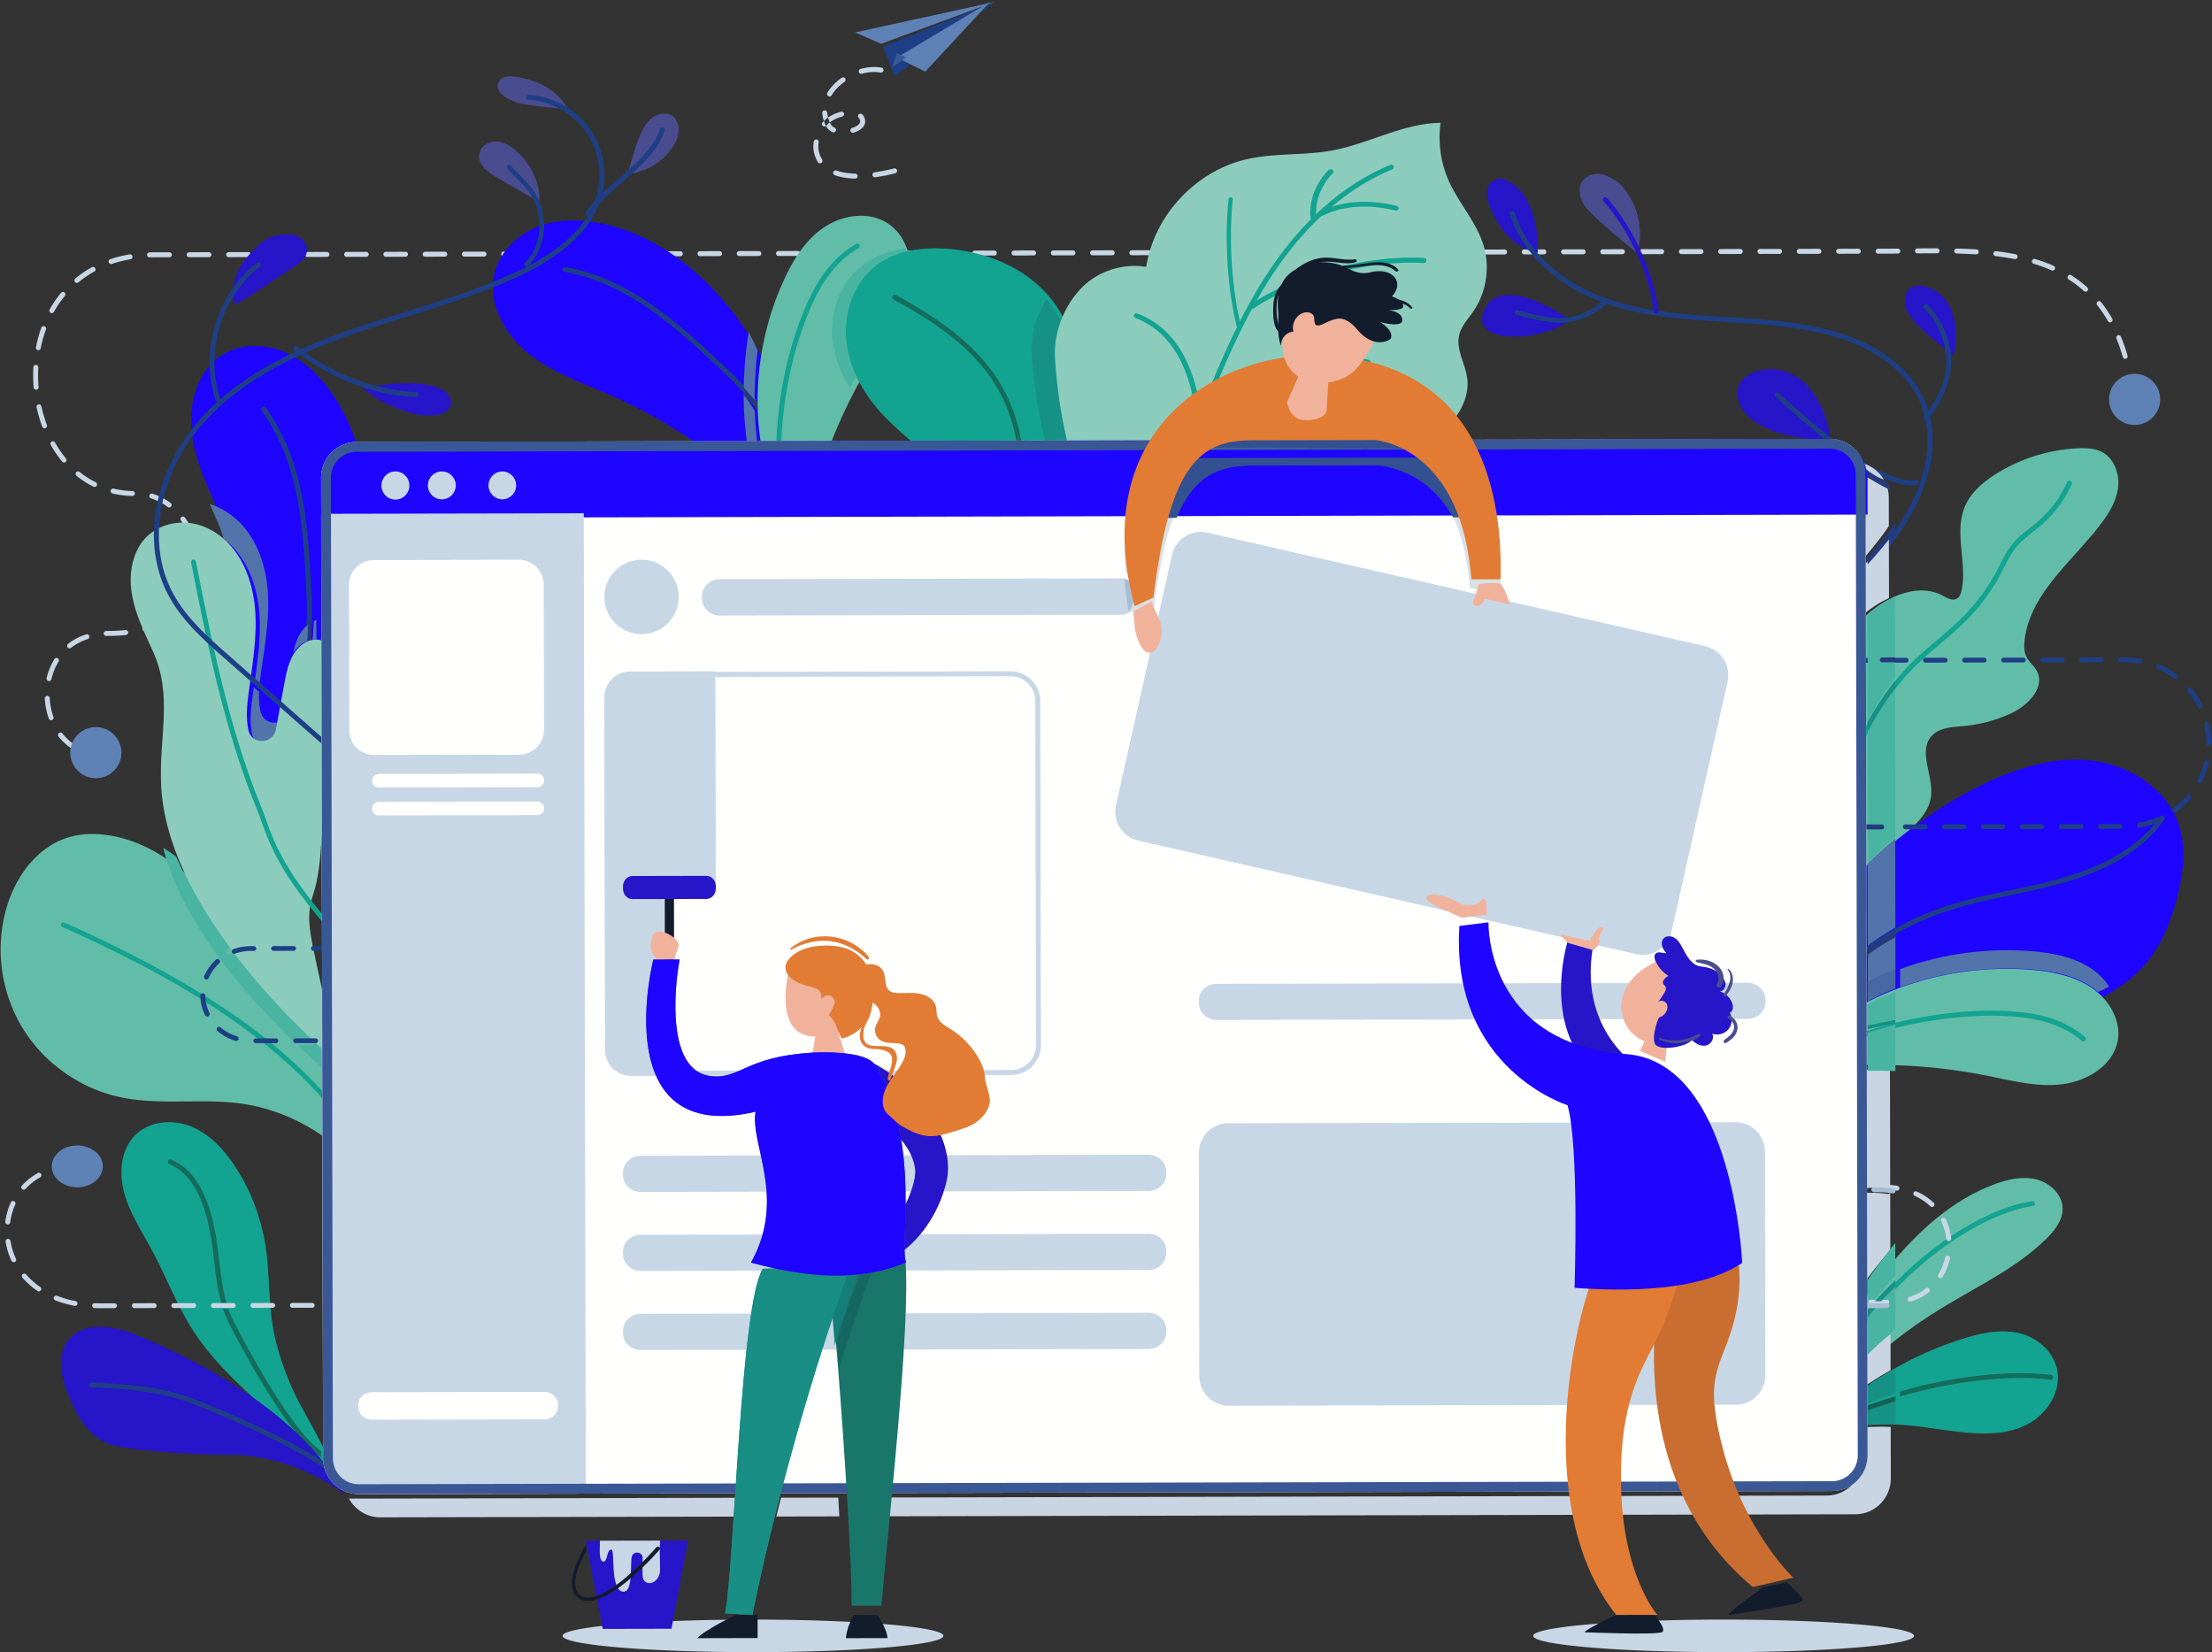 <?xml version="1.0" encoding="UTF-8"?> <svg xmlns="http://www.w3.org/2000/svg" width="478" height="357" fill="none"><rect width="100%" height="100%" fill="#333333" stroke="none"/><path fill-rule="evenodd" clip-rule="evenodd" d="M203.865 353.485c0 1.941-18.423 3.515-41.146 3.515-22.724 0-41.146-1.574-41.146-3.515s18.422-3.516 41.146-3.516c22.723 0 41.146 1.575 41.146 3.516zm209.743 0c0 1.941-18.421 3.515-41.146 3.515-22.723 0-41.145-1.574-41.145-3.515s18.422-3.516 41.145-3.516c22.725 0 41.146 1.575 41.146 3.516zm47.163-269.279a78.55 78.55 0 00-.266-2.016c-.041-.275-.236-.454-.436-.399-.2.056-.33.323-.29.598.094.644.182 1.303.262 1.98.033.277.223.464.424.419.202-.045.339-.306.306-.582zm-1.021-7.353a40.567 40.567 0 00-1.42-4.092.526.526 0 00-.692-.29.538.538 0 00-.287.701c.508 1.242.97 2.568 1.381 3.984a.53.53 0 00.659.364.538.538 0 00.359-.666zm-3.313-7.995a28.438 28.438 0 00-2.427-3.6.526.526 0 00-.746-.083.54.54 0 00-.081.754 27.336 27.336 0 012.335 3.466.528.528 0 00.725.196.54.54 0 00.194-.733zm-5.398-6.767a25.98 25.98 0 00-3.453-2.62.527.527 0 00-.732.169.542.542 0 00.166.74 24.85 24.85 0 013.313 2.513.528.528 0 00.75-.044.541.541 0 00-.044-.758zm-7.265-4.652a34.564 34.564 0 00-4.04-1.484.537.537 0 00-.302 1.028 33.62 33.62 0 013.917 1.44.527.527 0 00.698-.278.538.538 0 00-.273-.706zm-8.206-2.506a56.903 56.903 0 00-4.227-.656.532.532 0 00-.589.47.536.536 0 00.465.596 55.91 55.91 0 014.149.644.537.537 0 00.202-1.054zm-8.476-1.039c-1.405-.09-2.824-.148-4.251-.185a.533.533 0 00-.543.524.533.533 0 00.517.55c1.416.036 2.821.094 4.21.182a.533.533 0 00.564-.5.536.536 0 00-.497-.571zm-8.501-.237h-.365c-1.291 0-2.586.01-3.879.022a.534.534 0 00-.525.542.534.534 0 00.536.532 387.32 387.32 0 013.868-.023h.363a.533.533 0 00.532-.535.535.535 0 00-.53-.538zm-8.48.066c-.87.008-1.738.014-2.601.015l-1.651.005a.534.534 0 00-.53.538.535.535 0 00.532.535l1.651-.004c.866-.001 1.736-.008 2.609-.015a.532.532 0 00.525-.541.534.534 0 00-.535-.533zm-8.532.028l-4.263.009a.533.533 0 00-.529.538c0 .297.239.536.531.535l4.263-.008a.535.535 0 00.53-.538.534.534 0 00-.532-.536zm-8.519.019l-4.252.008a.534.534 0 00-.53.538c0 .296.238.536.532.536l4.252-.009a.535.535 0 00.53-.538.534.534 0 00-.532-.535zm-8.502.017l-4.249.008a.535.535 0 00-.53.538.533.533 0 00.532.536c1.465-.002 2.882-.006 4.249-.009a.533.533 0 00.529-.538.534.534 0 00-.531-.535zm-8.496.018l-4.246.008a.534.534 0 00-.53.538c0 .297.238.537.532.536l4.246-.008a.534.534 0 00.529-.538.533.533 0 00-.531-.536zm-8.492.017l-4.245.009a.533.533 0 00-.529.537c0 .298.239.537.531.536l4.245-.008a.534.534 0 00.53-.538.535.535 0 00-.532-.536zm-8.489.018l-4.244.009a.535.535 0 00-.53.538.534.534 0 00.532.535l4.244-.008a.533.533 0 00.529-.538.533.533 0 00-.531-.536zm-8.488.017c-1.395.004-2.81.007-4.242.009a.535.535 0 00-.53.539.533.533 0 00.532.535l4.243-.009c.293 0 .53-.242.529-.538a.533.533 0 00-.532-.536zm-8.485.019l-4.243.008a.533.533 0 00-.529.538c0 .297.239.537.531.536l4.243-.009a.535.535 0 00.53-.538.534.534 0 00-.532-.535zm-8.485.017l-4.243.01c-.293 0-.53.24-.53.537a.535.535 0 00.532.536l4.243-.01a.533.533 0 00.529-.537.534.534 0 00-.531-.536zm-8.485.018l-4.242.009a.535.535 0 00-.53.538.534.534 0 00.532.535l4.243-.008a.535.535 0 00.529-.538.534.534 0 00-.532-.536zm-8.484.017l-4.241.01c-.293 0-.53.24-.53.538a.535.535 0 00.532.536l4.241-.01a.534.534 0 00.53-.538.534.534 0 00-.532-.536zm-8.483.019l-4.241.008a.535.535 0 00-.53.538.534.534 0 00.532.536l4.241-.009a.534.534 0 00.53-.538.533.533 0 00-.532-.535zm-8.483.017l-4.241.008a.534.534 0 00-.529.54c0 .295.239.535.532.534a2952.4 2952.4 0 004.24-.009.533.533 0 00.53-.538.533.533 0 00-.532-.535zm-8.482.018l-4.242.009a.533.533 0 00-.528.538c0 .296.238.536.531.535l4.241-.008a.534.534 0 00.53-.538.533.533 0 00-.532-.536zm-8.482.017l-4.241.01c-.294 0-.53.24-.529.538 0 .296.237.535.531.535l4.241-.01a.532.532 0 00.529-.537.534.534 0 00-.531-.536zm-8.482.018c-1.41.004-2.823.006-4.241.009a.533.533 0 00-.529.538c0 .296.238.537.531.535l4.241-.008a.533.533 0 00.529-.538.533.533 0 00-.531-.536zm-8.482.018l-4.241.008a.534.534 0 00-.529.54.534.534 0 00.531.535l4.241-.01c.294 0 .53-.241.53-.538a.534.534 0 00-.532-.535zm-8.481.018l-4.241.008a.534.534 0 00-.53.538c0 .297.239.537.532.536l4.241-.009a.534.534 0 00.529-.537.534.534 0 00-.531-.536zm-8.481.017l-4.224.01a.533.533 0 00-.53.538c0 .296.239.535.532.534l4.224-.008a.533.533 0 00.529-.538.535.535 0 00-.531-.536zm-8.455.018l-4.236.009a.534.534 0 00-.53.538c0 .296.239.535.532.535l4.236-.008a.534.534 0 00.53-.538.533.533 0 00-.532-.536zm-8.48.017l-4.251.01a.534.534 0 00-.53.537.533.533 0 00.532.536l4.251-.009c.293 0 .53-.242.53-.538a.535.535 0 00-.532-.535zm-8.509.019l-4.24.008a.534.534 0 00-.53.538c0 .296.238.537.532.536 1.414-.003 2.827-.007 4.241-.009a.534.534 0 00.529-.538.534.534 0 00-.532-.535zm-8.482.017l-4.24.009a.534.534 0 00-.53.538c0 .297.239.536.532.535l4.24-.008a.534.534 0 00.53-.538.535.535 0 00-.532-.536zm-8.482.018c-1.414.002-2.828.005-4.24.009a.534.534 0 00-.53.538.535.535 0 00.532.535l4.24-.008a.534.534 0 00.53-.538.533.533 0 00-.532-.536zm-8.481.017l-4.241.009a.533.533 0 00-.529.538c0 .297.238.537.532.535l4.24-.008c.293 0 .53-.242.53-.538a.535.535 0 00-.532-.536zm-8.482.019l-4.24.008a.534.534 0 00-.53.538c0 .296.239.537.532.536 1.41-.004 2.825-.006 4.24-.009a.534.534 0 00.53-.538.533.533 0 00-.532-.535zm-8.482.017l-4.24.008a.534.534 0 00-.53.538.533.533 0 00.532.536l4.241-.009c.293 0 .53-.241.529-.537a.533.533 0 00-.532-.536zm-8.481.018c-1.418.002-2.832.005-4.242.009a.534.534 0 00-.529.537.535.535 0 00.532.536l4.241-.008a.535.535 0 00.53-.538.533.533 0 00-.532-.536zm-8.482.017l-4.242.009a.534.534 0 00-.529.538.533.533 0 00.531.535l4.242-.008c.293 0 .53-.242.53-.538a.535.535 0 00-.532-.536zm-8.482.018l-4.242.009a.533.533 0 00-.529.538.534.534 0 00.531.535l4.242-.008a.534.534 0 00.529-.538.533.533 0 00-.531-.536zm-8.483.018l-4.241.008a.533.533 0 00-.529.538c0 .297.237.537.531.536l4.241-.009c.294 0 .53-.241.529-.538a.533.533 0 00-.531-.535zm-8.482.018l-4.242.008a.534.534 0 00-.53.538c0 .297.239.536.532.536l4.242-.009a.534.534 0 00.529-.537.533.533 0 00-.531-.536zm-8.484.017l-4.241.009a.534.534 0 00-.53.538c0 .296.239.536.532.535l4.242-.008a.534.534 0 00.529-.538.535.535 0 00-.532-.536zm-8.484.018c-1.424.002-2.838.006-4.241.009a.534.534 0 00-.53.538.535.535 0 00.532.535l4.242-.008a.534.534 0 00.529-.538.533.533 0 00-.531-.536h-.001zm-8.483.017l-4.243.009a.534.534 0 00-.529.538.533.533 0 00.532.535l4.242-.008c.293 0 .53-.242.53-.538a.535.535 0 00-.532-.536zm-8.485.019l-4.243.008a.534.534 0 00-.53.538.534.534 0 00.532.536c1.399-.003 2.814-.007 4.243-.009a.533.533 0 00.529-.538.532.532 0 00-.531-.535zm-8.486.017l-4.243.008a.534.534 0 00-.53.538.533.533 0 00.532.536l4.244-.009a.535.535 0 00.53-.537.535.535 0 00-.532-.536zm-8.486.018c-1.437.002-2.851.006-4.245.009a.534.534 0 00-.53.538.535.535 0 00.533.535l4.244-.008a.535.535 0 00.53-.538.533.533 0 00-.532-.536zm-8.488.017l-4.245.009a.534.534 0 00-.53.538.534.534 0 00.532.536l4.245-.01c.293 0 .53-.24.53-.537a.535.535 0 00-.532-.536zm-8.49.019l-4.247.008a.534.534 0 00-.53.538.535.535 0 00.532.536c1.38-.004 2.797-.007 4.246-.009a.533.533 0 00.53-.538.533.533 0 00-.532-.535zm-8.493.017l-4.248.008a.533.533 0 00-.53.538c0 .297.238.537.532.536l4.248-.009c.292 0 .53-.241.53-.538a.535.535 0 00-.532-.535zm-8.499.018c-1.492.003-2.91.005-4.252.009a.534.534 0 00-.53.537c0 .297.24.536.532.536l4.253-.009a.535.535 0 00.53-.537.533.533 0 00-.533-.536zm-8.508.017l-4.262.01c-.293 0-.53.24-.53.537a.535.535 0 00.532.536l4.262-.01c.294 0 .53-.24.53-.537a.533.533 0 00-.532-.536zm-8.54.019l-3.178.006c-.383.001-.76.007-1.134.02a.534.534 0 00-.513.554c.01.297.256.528.549.519.362-.012.729-.019 1.1-.02l3.179-.006a.534.534 0 00.53-.538.533.533 0 00-.533-.535zm-8.592.45c-1.476.25-2.872.6-4.186 1.044a.537.537 0 00-.337.678.528.528 0 00.67.34 26.439 26.439 0 014.028-1.003.536.536 0 00.435-.619.53.53 0 00-.61-.44zm-8.154 2.778a22.937 22.937 0 00-3.593 2.439.54.54 0 00-.075.754c.186.23.52.263.746.076a21.973 21.973 0 013.428-2.327.538.538 0 00.213-.727.527.527 0 00-.72-.215zm-6.668 5.52a24.383 24.383 0 00-2.46 3.6.541.541 0 00.2.732c.256.146.58.056.724-.203a23.249 23.249 0 012.35-3.44.54.54 0 00-.067-.756.526.526 0 00-.747.068zM8.928 70.83a28.886 28.886 0 00-1.164 4.202.536.536 0 00.415.632.532.532 0 00.625-.42 27.902 27.902 0 011.12-4.046.539.539 0 00-.315-.688.528.528 0 00-.68.32zm-1.71 8.526a31.718 31.718 0 00.052 4.356.531.531 0 00.57.493.536.536 0 00.488-.579 30.976 30.976 0 01-.05-4.21.534.534 0 00-.5-.566.531.531 0 00-.56.506zm.688 8.668a30.42 30.42 0 001.23 4.18.528.528 0 00.683.313.539.539 0 00.308-.692 29.396 29.396 0 01-1.184-4.033.53.53 0 10-1.037.231zm3.065 8.133a24.776 24.776 0 002.468 3.595.526.526 0 00.748.065.54.54 0 00.065-.755 23.566 23.566 0 01-2.36-3.439.527.527 0 00-.723-.199.54.54 0 00-.198.733zm5.568 6.661a19.756 19.756 0 003.672 2.344c.263.129.58.019.709-.248a.54.54 0 00-.245-.718 18.625 18.625 0 01-3.476-2.219.526.526 0 00-.745.086.542.542 0 00.085.755zm7.765 3.811c1.361.322 2.796.509 4.3.544a.532.532 0 00.543-.524.532.532 0 00-.518-.548 19.82 19.82 0 01-4.084-.518.537.537 0 00-.24 1.046zm8.338 1.067a11.894 11.894 0 013.596 1.854.527.527 0 00.742-.112.54.54 0 00-.11-.751 12.892 12.892 0 00-3.916-2.016.528.528 0 00-.663.355.536.536 0 00.35.67zm6.457 4.774a15.812 15.812 0 011.969 3.622.527.527 0 00.686.304.538.538 0 00.302-.695 16.864 16.864 0 00-2.104-3.869.527.527 0 00-.742-.113.542.542 0 00-.111.751zm2.955 7.636c.066.58.1 1.162.1 1.744 0 .797-.064 1.593-.192 2.378a.53.53 0 101.046.175c.14-.845.207-1.699.207-2.553 0-.623-.036-1.247-.106-1.867a.534.534 0 00-.588-.472.537.537 0 00-.467.595zm-1.357 8.019a12.815 12.815 0 01-2.405 3.294.542.542 0 00-.006.759.527.527 0 00.75.007 13.881 13.881 0 002.605-3.569.54.54 0 00-.23-.723.527.527 0 00-.714.232zm-5.693 5.718a18.47 18.47 0 01-3.82 1.529.538.538 0 00-.369.662.53.53 0 00.654.372 19.511 19.511 0 004.037-1.618.537.537 0 00.216-.726.528.528 0 00-.718-.219zm-7.891 2.3a32.957 32.957 0 01-3.47.185c-.244 0-.485.005-.723.014a.537.537 0 00.041 1.073c.224-.009.453-.014.684-.014a33.785 33.785 0 003.58-.191.534.534 0 00.471-.59.533.533 0 00-.583-.477zm-8.496.936a12.737 12.737 0 00-3.904 2.04.54.54 0 00-.1.753c.178.235.51.28.744.099a11.739 11.739 0 013.584-1.87.536.536 0 00.342-.674.53.53 0 00-.666-.348zm-6.863 5.338a13.883 13.883 0 00-1.68 4.102.53.53 0 101.033.25c.315-1.338.83-2.621 1.547-3.783a.541.541 0 00-.169-.74.527.527 0 00-.73.171zm-2.067 8.511c.08 1.486.368 2.956.857 4.341a.529.529 0 00.679.325.537.537 0 00.32-.686 14.54 14.54 0 01-.797-4.038.533.533 0 00-.558-.507.535.535 0 00-.5.565zm2.975 8.234a11.484 11.484 0 003.35 2.906c.255.146.58.053.722-.204a.54.54 0 00-.202-.731 10.439 10.439 0 01-3.04-2.64.527.527 0 00-.746-.086.542.542 0 00-.084.755zm5.963 3.832c.657.097 1.346.148 2.063.148h.027c.277 0 .502-.193.503-.431 0-.239-.224-.432-.502-.433h-.028c-.661 0-1.293-.046-1.893-.135-.274-.04-.534.118-.581.353-.046.235.137.458.41.498z" fill="#C8D7E5"></path><path fill-rule="evenodd" clip-rule="evenodd" d="M26.156 161.711a5.524 5.524 0 01-4.512 6.373 5.52 5.52 0 01-6.368-4.516 5.523 5.523 0 014.512-6.374 5.52 5.52 0 016.368 4.517zm440.551-74.42a5.52 5.52 0 01-6.42 4.444 5.523 5.523 0 01-4.439-6.424 5.52 5.52 0 016.418-4.444 5.525 5.525 0 014.441 6.424z" fill="#5E82B5"></path><path fill-rule="evenodd" clip-rule="evenodd" d="M78.397 123.425c-.723 4.097-1.781 8.1-3.07 12.051-2.777 8.521-6.612 16.727-10.489 24.828-2.022 4.234-10.226 14.031-14.627 15.895.513-11.05.555-23.954-.723-35.109-1.226-10.744 2.62-18.887-1.572-28.852-.534-1.275-1.09-2.549-1.645-3.824-2.085-4.74-4.15-9.502-4.799-14.61-.838-6.479 1.163-13.863 6.737-17.234 4.014-2.423 9.242-2.296 13.528-.39 4.285 1.907 7.722 5.394 10.331 9.302 7.304 10.913 8.624 25.007 6.33 37.943z" fill="#1E05FF"></path><path fill-rule="evenodd" clip-rule="evenodd" d="M56.516 88.647c8.246 11.59 8.984 25.155 9.706 39.546a75.69 75.69 0 01.092 3.722c0 13.055-3.435 26.109-9.902 37.464a.533.533 0 00.928.524c6.56-11.519 10.041-24.747 10.041-37.988 0-1.259-.03-2.518-.095-3.776-.726-14.374-1.437-28.195-9.9-40.106a.534.534 0 00-.87.614z" fill="#1E3F86"></path><path fill-rule="evenodd" clip-rule="evenodd" d="M57.631 304.655c-5.718-5.159-11.504-10.396-15.73-16.881-3.679-5.649-6.055-12.064-9.266-18.003-2.077-3.844-4.53-7.547-5.734-11.761-1.203-4.216-.915-9.206 2.02-12.415 3.06-3.349 8.324-3.862 12.48-2.137 4.155 1.726 7.33 5.291 9.756 9.142a44.133 44.133 0 016.272 16.94c.813 5.447.605 11.014 1.434 16.458.773 5.073 2.443 9.945 4.549 14.592 1.91 4.216 6.749 11.732 7.983 16.052-3.42 1.749-11.327-9.789-13.764-11.987z" fill="#13A391"></path><path fill-rule="evenodd" clip-rule="evenodd" d="M69.388 314.813a.545.545 0 01-.23-.089c-2.997-2.043-6.364-6.309-9.779-11.516-3.407-5.205-6.83-11.345-9.803-17.086a22.645 22.645 0 01-1.378-3.314l1.133-.002c.334.974.732 1.924 1.21 2.843 2.962 5.72 6.372 11.836 9.749 16.994 3.212 4.915 6.423 8.968 9.095 10.943l.003 1.179v.048zm-21.512-33.055c-1.466-5.14-1.508-10.672-2.541-15.787-.582-2.912-1.43-5.972-2.804-8.571-1.377-2.603-3.265-4.727-5.937-5.865a.52.52 0 01-.278-.692.542.542 0 01.711-.27c2.965 1.262 5.018 3.609 6.464 6.345 1.449 2.741 2.31 5.889 2.905 8.853 1.06 5.346 1.112 10.951 2.6 15.985l-1.12.002z" fill="#146C5A"></path><path fill-rule="evenodd" clip-rule="evenodd" d="M28.966 288.266c-4.816-1.944-11.247-2.744-14.335 1.507-2.586 3.56-1.247 8.606.539 12.648 1.508 3.41 3.423 6.879 6.602 8.733 2.172 1.268 4.718 1.648 7.2 1.951a168.742 168.742 0 0020.873 1.234c8.083-.023 17.874 3.353 24.561 8.51-8.58-16.318-29.23-28.035-45.44-34.583z" fill="#2715C9"></path><path fill-rule="evenodd" clip-rule="evenodd" d="M19.729 299.782c6.256.255 12.534.681 18.471 2.373 3.002.852 10.467 3.905 17.587 7.283 3.563 1.69 7.049 3.463 9.863 5.086 1.408.811 2.647 1.584 3.64 2.284.992.7 1.74 1.335 2.146 1.828.187.224.527.26.76.081a.506.506 0 00.084-.731c-.517-.621-1.317-1.286-2.35-2.016-3.61-2.546-10.084-5.844-16.357-8.72-6.276-2.874-12.309-5.306-15.066-6.093-6.09-1.734-12.458-2.157-18.733-2.415a.533.533 0 00-.563.498.53.53 0 00.518.542z" fill="#1E3F86"></path><path fill-rule="evenodd" clip-rule="evenodd" d="M80.427 256.555c-6.269-9.764-17.001-16.578-28.552-18.12-3.826-.511-7.7-.473-11.57-.437-4.758.047-9.51.092-14.151-.881-8.844-1.843-16.821-7.508-21.44-15.237-4.619-7.731-5.82-17.394-3.225-26.007 1.978-6.546 6.495-12.746 13.035-14.845 3.562-1.141 7.46-.984 11.102-.113 3.36.805 6.484 2.201 9.36 4.023 6.584 4.143 11.9 10.523 15.9 17.292 3.63 6.156 12.586 15.74 18.676 21.974a320.716 320.716 0 006.169 6.132c4.18 5.161 2.225 20.063 4.697 26.219z" fill="#62BDA8"></path><path fill-rule="evenodd" clip-rule="evenodd" d="M13.5 200.303c20.384 9.139 42.587 21.118 56.966 37.987a.53.53 0 00.743.061.52.52 0 00.061-.738c-14.57-17.082-36.9-29.095-57.337-38.265a.523.523 0 10-.433.955z" fill="#13A391"></path><path fill-rule="evenodd" clip-rule="evenodd" d="M69.388 230.44a163.554 163.554 0 01-5.103-4.622l3.019-.005a.536.536 0 00.548-.524.536.536 0 00-.55-.522l-4.113.007c-9.865-9.482-23.756-25.163-27.922-41.544a38.8 38.8 0 012.772 1.842c3.073 7.044 7.594 13.777 12.39 19.73-.43.1-.851.223-1.26.369a.515.515 0 00-.323.671.549.549 0 00.514.341.607.607 0 00.191-.032 10.164 10.164 0 011.624-.431c6.7 8.159 13.817 14.771 18.2 18.571l.013 6.149z" fill="#49B4A1"></path><path fill-rule="evenodd" clip-rule="evenodd" d="M57.571 161.133c-1.345 0-2.675-.766-3.046-2.339l-.02-.083c-.621-2.727-.302-5.566.082-8.335.084-.615.172-1.228.261-1.843l1.125.966c-.056 1.429.015 2.852.327 4.243l.023.087c.371 1.57 1.702 2.337 3.047 2.337.704 0 1.414-.21 1.99-.627l-.584 3.034c-.324 1.69-1.772 2.56-3.205 2.56zm-1.509-13.003l-1.027-.883c.724-4.991 1.418-10.002.993-15.012-.51-6.01-2.877-12.167-7.747-15.872a25.295 25.295 0 00-1.232-3.525c-.567-1.312-1.157-2.624-1.746-3.937.411.13.812.271 1.2.434 7.318 3.058 10.698 10.606 11.32 17.937.523 6.051-.6 12.113-1.434 18.131a54.66 54.66 0 00-.327 2.727zm7.305-7.086c.505-2.272 1.239-4.517 3.243-6.094.042-.034.086-.067.13-.1a63.859 63.859 0 01-.269 3.644 5.515 5.515 0 00-1.543.862 7.3 7.3 0 00-1.561 1.688zm4.174-2.811c.13-1.333.218-2.669.264-4.005.186-.083.376-.155.57-.215l.01 4.186-.087-.004-.146-.002c-.206 0-.41.014-.611.04z" fill="#5274AB"></path><path fill-rule="evenodd" clip-rule="evenodd" d="M66.378 139.035c.094-1.427.16-2.859.202-4.29a4.24 4.24 0 01.801-.732 116.77 116.77 0 01-.198 4.714 2.777 2.777 0 00-.805.308z" fill="#25397B"></path><path fill-rule="evenodd" clip-rule="evenodd" d="M72.78 229.435c-4.803-25.472-7.33-29.396-5.216-35.783 2.691-8.138 1.179-16.319 3.717-24.508 2.54-8.188 4.27-16.993 2.22-25.321-.647-2.634-1.96-5.504-5.075-5.614-1.249-.043-2.466.468-3.417 1.292-2.4 2.078-3.007 5.19-3.555 8.163l-1.835 9.942c-.595 3.232-5.195 3.422-5.922.217l-.018-.082c-.589-2.69-.287-5.491.077-8.223.789-5.943 1.852-11.922 1.365-17.898-.589-7.231-3.794-14.679-10.73-17.689-2.458-1.067-5.233-1.309-7.822-.635-7.24 1.887-9.113 9.073-8.051 15.207.747 4.317 2.742 8.288 4.545 12.271 4.403 9.726 1.173 18.647 1.782 29.335 1.684 29.499 37.934 59.326 37.934 59.326z" fill="#8CCCBD"></path><path fill-rule="evenodd" clip-rule="evenodd" d="M41.299 121.591c3.59 18.026 7.222 36.219 14.215 53.28 1.002 2.442 1.776 5.371 3.78 9.373 2.006 4.004 5.241 9.074 11.174 15.88a.527.527 0 00.747.05.534.534 0 00.049-.751c-5.888-6.755-9.064-11.745-11.024-15.657-1.96-3.914-2.708-6.758-3.748-9.301-6.941-16.933-10.566-35.056-14.155-53.082a.53.53 0 10-1.038.208z" fill="#13A391"></path><path fill-rule="evenodd" clip-rule="evenodd" d="M181.329 126.981c-3.706-4.309-7.127-8.694-10.728-12.918-2.333-2.74-4.741-5.416-7.36-7.952a74.183 74.183 0 00-4.054-3.686c-8.363-7.029-17.697-12.865-27.676-17.206-6.018-2.623-12.375-4.783-17.485-8.963-5.111-4.17-8.786-11.027-7.086-17.464 1.236-4.643 5.111-8.254 9.556-9.909 4.435-1.644 9.356-1.515 13.97-.505 12.882 2.826 23.642 12.252 30.959 23.396.127.194.264.398.391.602 5.364 8.329 9.112 17.593 12.375 27.029a478.118 478.118 0 013.02 9.124c1.478 4.546 6.019 13.949 4.118 18.452z" fill="#1E05FF"></path><path fill-rule="evenodd" clip-rule="evenodd" d="M122.004 58.72c13.914 2.638 23.818 11.833 34.281 21.633 10.385 9.721 17.92 22.436 21.448 36.187a.53.53 0 001.027-.262c-3.58-13.948-11.216-26.831-21.75-36.694-10.456-9.783-20.517-19.182-34.807-21.9a.527.527 0 10-.199 1.036z" fill="#1E3F86"></path><path fill-rule="evenodd" clip-rule="evenodd" d="M161.415 95.844a112.98 112.98 0 01-.549-5.743 82.687 82.687 0 01-.154-4.88 73.642 73.642 0 012.404 3.582c.026.786.063 1.574.112 2.357.071 1.127.207 2.761.421 4.678l-2.234.006zm1.662-8.78a72.816 72.816 0 00-2.354-3.393 81.943 81.943 0 011.068-11.934 89.392 89.392 0 011.931 4.01 82.696 82.696 0 00-.645 11.317z" fill="#5274AB"></path><path fill-rule="evenodd" clip-rule="evenodd" d="M163.723 88.812a73.602 73.602 0 00-3.011-3.506 63.85 63.85 0 01.014-1.516 74.061 74.061 0 012.949 3.32c.008.568.025 1.134.048 1.702z" fill="#25397B"></path><path fill-rule="evenodd" clip-rule="evenodd" d="M196.43 62.41c-1.233 5.302-4.534 9.883-7.44 14.531a112.615 112.615 0 00-4.301 7.514 112.107 112.107 0 00-9.695 25.736c-.71 2.921-1.105 5.788-.536 8.755-7.182-1.592-10.043-21.403-10.531-27.293-.86-10.605 1.001-21.47 5.498-31.184 1.965-4.265 4.499-8.45 8.405-11.18 3.895-2.73 9.416-3.69 13.543-1.31 2.488 1.434 4.08 3.814 4.859 6.522.756 2.528.79 5.347.198 7.909z" fill="#62BDA8"></path><path fill-rule="evenodd" clip-rule="evenodd" d="M170.938 111.2c-1.43-3.448-2.118-8.26-2.116-13.652-.003-10.85 2.768-24.055 7.468-33.455 2.111-4.227 5.104-8.152 9.242-10.469a.51.51 0 00.195-.712.554.554 0 00-.742-.188c-4.405 2.47-7.504 6.578-9.673 10.918-4.79 9.596-7.572 22.887-7.575 33.906.002 5.478.685 10.39 2.193 14.038a.552.552 0 00.706.292.515.515 0 00.302-.678z" fill="#13A391"></path><path fill-rule="evenodd" clip-rule="evenodd" d="M183.678 83.79c-2.035-3.223-3.419-6.788-3.805-10.51-.625-6.208 1.89-12.86 7.248-16.514 2.504-1.703 5.442-2.667 8.511-3.11.075.243.143.49.205.737-1.82.54-3.545 1.314-5.104 2.373-5.358 3.655-7.874 10.306-7.248 16.514.258 2.505.97 4.933 2.026 7.237a119.47 119.47 0 00-1.833 3.273z" fill="#49B4A1"></path><path fill-rule="evenodd" clip-rule="evenodd" d="M235.234 108.018a22.354 22.354 0 01-1.825 5.869c-3.126 6.694-9.684 12.439-19.516 17.112 0 0-.548-10.588-.662-13.421-.479-12.134-13.79-18.85-22.208-27.699-4.288-4.515-7.539-10.215-8.144-16.39-.593-6.173 1.791-12.788 6.867-16.423 4.254-3.035 9.82-3.702 15.056-3.306 8.441.665 16.961 4.164 22.209 10.69.227.247.422.507.615.766 3.217 4.347 4.871 9.64 6.08 14.911 2.099 9.132 3.045 18.636 1.528 27.891z" fill="#13A391"></path><path fill-rule="evenodd" clip-rule="evenodd" d="M219.891 96.848c-.64-4.527-2.019-8.88-4.292-12.84-5.026-8.767-13.733-14.516-22.497-19.288a.553.553 0 01-.219-.726.51.51 0 01.455-.293c.08 0 .16.02.236.06 8.805 4.802 17.695 10.625 22.902 19.69 2.377 4.141 3.801 8.687 4.449 13.395l-1.034.002z" fill="#146C5A"></path><path fill-rule="evenodd" clip-rule="evenodd" d="M386.623 186.445c5.845-9.573 2.86-21.884 4.895-32.899 1.563-8.468 6.301-16.318 13.079-21.673 4.255-3.362 10.23-5.762 15.036-3.243 1.04.546 2.279 1.314 3.282.7.599-.367.838-1.104.979-1.789 1.219-5.949-1.657-12.447.692-18.051 1.266-3.017 3.883-5.27 6.656-7.027a36.417 36.417 0 0117.931-5.594c1.681-.068 3.43-.005 4.935.745 2.717 1.355 3.959 4.721 3.595 7.722-.365 3.003-2.029 5.688-3.877 8.089-6.139 7.984-15.135 14.873-16.321 24.855-.15 1.261-.15 2.597.432 3.725.562 1.09 1.61 1.868 2.198 2.945 1.892 3.457-1.761 7.376-5.329 9.076a30.912 30.912 0 01-10.391 2.859c-2.476.231-5.274.29-6.959 2.109-3.109 3.358.463 8.728-.189 13.246-.407 2.821-2.464 5.098-4.529 7.073a81.333 81.333 0 01-12.511 9.812c-3.631 2.314-7.474 4.358-10.694 7.212-3.22 2.855-5.822 6.716-6.031 11l3.121-20.892z" fill="#62BDA8"></path><path fill-rule="evenodd" clip-rule="evenodd" d="M395.606 176.778c.942-4.55 3.099-8.802 5.261-13.031 3.379-6.61 6.807-13.268 11.843-18.612 3.821-4.062 8.545-7.317 12.537-11.419a43.108 43.108 0 007.174-9.848c1.03-1.951 1.903-3.939 3.219-5.556 1.559-1.927 3.762-3.349 5.751-5.105a25.174 25.174 0 006.293-8.581.53.53 0 00-.276-.702.54.54 0 00-.709.273 24.114 24.114 0 01-6.027 8.217c-1.898 1.688-4.161 3.133-5.87 5.231-1.436 1.771-2.326 3.83-3.335 5.729a41.966 41.966 0 01-6.996 9.604c-3.889 4.006-8.618 7.262-12.549 11.431-5.171 5.495-8.634 12.249-12.015 18.858-2.161 4.23-4.373 8.562-5.355 13.297a.538.538 0 001.054.214z" fill="#13A391"></path><path fill-rule="evenodd" clip-rule="evenodd" d="M470.464 193.911c-1.317 5.09-3.278 10.127-6.642 14.165-2.325 2.782-5.217 4.983-8.378 6.777-1.628.934-3.342 1.751-5.067 2.481a60.711 60.711 0 01-21.18 4.704c-3.575.134-7.185-.044-10.789-.222-7.066-.35-14.111-.7-20.837 1.307-4.66 1.385-8.956 3.909-12.48 7.249a30.422 30.422 0 00-5.604 7.099l1.382-8.807c2.561-9.472 5.174-19.116 10.403-27.418 3.375-5.381 7.756-10.063 12.417-14.37 7.445-6.895 15.705-12.962 24.822-17.398 7.371-3.587 15.556-6.111 23.698-5.112 8.131.988 16.123 6.143 18.662 13.951 1.629 5.015.922 10.492-.407 15.594z" fill="#1E05FF"></path><path fill-rule="evenodd" clip-rule="evenodd" d="M388.495 221.166c7.702-11.301 19.247-19.991 32.294-24.31 8.132-2.695 16.797-3.728 25.16-6.119 8.366-2.395 16.775-6.466 21.759-13.707a.535.535 0 00-.884-.598c-4.756 6.927-12.922 10.929-21.171 13.286-8.252 2.364-16.931 3.396-25.202 6.131-13.277 4.396-25.004 13.224-32.843 24.723a.527.527 0 00.143.736.538.538 0 00.744-.142z" fill="#1E3F86"></path><path fill-rule="evenodd" clip-rule="evenodd" d="M394.233 305.003c.461-11.568 6.544-22.248 13.932-31.265 6.162-7.52 13.597-14.402 22.781-17.828 2.877-1.074 6.035-1.794 9.024-1.073 2.988.723 5.697 3.236 5.751 6.261.045 2.551-1.696 4.779-3.531 6.584-6.038 5.945-13.842 9.759-21.154 14.105-12.571 7.467-24.517 17.436-29.506 31.017l2.703-7.801z" fill="#62BDA8"></path><path fill-rule="evenodd" clip-rule="evenodd" d="M398.581 294.412c3.83-8.4 10.738-16.401 18.329-22.519 7.586-6.121 15.867-10.351 22.33-11.271a.53.53 0 00.455-.6.54.54 0 00-.611-.448c-6.78.979-15.155 5.298-22.857 11.501-7.695 6.206-14.703 14.303-18.628 22.904a.525.525 0 00.27.699.542.542 0 00.712-.266zm-10.06 19.397c-.105-1.991 6.327-7.192 7.777-8.518 8.03-7.347 17.577-12.752 27.66-15.945 4.081-1.293 8.414-2.232 12.497-1.237 4.083.994 7.827 4.367 8.228 8.81.39 4.307-2.476 8.522-6.132 10.606-3.655 2.085-7.931 2.401-12.008 2.161-6.301-.371-12.485-1.95-18.808-1.901-6.323.049-15.2.694-19.214 6.024z" fill="#13A391"></path><path fill-rule="evenodd" clip-rule="evenodd" d="M410.6 301.755l-.002-1.08c8.537-2.457 17.767-3.94 26.025-3.942 2.289 0 4.504.115 6.611.355.3.034.514.292.477.575a.536.536 0 01-.608.45 57.331 57.331 0 00-6.48-.347h-.022c-8.217 0-17.476 1.508-26.001 3.989z" fill="#146C5A"></path><path fill-rule="evenodd" clip-rule="evenodd" d="M226.003 95.844c-1.494-5.793-2.585-12.185-3.034-19.168-.266-4.14.925-8.404 3.192-11.97.23.246.428.506.624.765a26.963 26.963 0 012.594 4.242c-.938 2.55-1.371 5.274-1.199 7.949a103.285 103.285 0 002.781 18.172l-4.958.01z" fill="#169186"></path><path fill-rule="evenodd" clip-rule="evenodd" d="M278.883 107.553c9.652-3.411 19.675-6.132 28.449-11.391 2.654-1.59 5.211-3.44 7.094-5.886 1.883-2.447 3.04-5.569 2.62-8.622-.427-3.106-2.423-6.08-1.751-9.142.443-2.018 1.965-3.595 3.128-5.306 2.767-4.07 3.59-9.39 2.183-14.1-1.513-5.06-5.324-9.11-7.492-13.928a23.14 23.14 0 01-1.806-12.641c-8.095.107-15.486 4.508-23.447 5.978-6.089 1.124-12.424.512-18.46 1.893-11.006 2.517-20.004 12.158-21.716 23.269-5.106-.872-10.599.959-14.146 4.716-3.772 3.997-5.896 9.674-5.552 15.147 2.486 39.753 25.353 60.49 25.353 60.49s21.864-29.176 25.543-30.477z" fill="#8CCCBD"></path><path fill-rule="evenodd" clip-rule="evenodd" d="M258.29 107.312a34.066 34.066 0 01-.174-3.448c-.002-8.482 3.037-16.891 6.501-24.835 3.831-8.79 8.229-17.385 14.118-24.896 5.886-7.51 13.358-13.933 22.145-17.534a.532.532 0 00-.403-.983c-9.004 3.692-16.605 10.242-22.579 17.861-5.972 7.62-10.407 16.298-14.255 25.128-3.478 7.985-6.586 16.52-6.589 25.259 0 1.183.057 2.367.178 3.555a.531.531 0 001.058-.107z" fill="#13A391"></path><path fill-rule="evenodd" clip-rule="evenodd" d="M265.473 43.066a79.3 79.3 0 00-.391 8.045c0 6.527.715 13.363 2.109 19.238.065.275.316.44.561.365.245-.073.39-.357.325-.633-1.369-5.768-2.078-12.529-2.077-18.97 0-2.733.126-5.409.384-7.926.029-.285-.151-.541-.403-.574-.252-.033-.48.171-.508.455zm5.442 23.562c9.086-6.014 22.813-9.877 34.057-9.871.919 0 1.821.026 2.703.077a.535.535 0 00.559-.513.54.54 0 00-.499-.576 46.749 46.749 0 00-2.763-.08c-11.473.007-25.309 3.892-34.628 10.044a.555.555 0 00-.16.754.52.52 0 00.731.165zm-25.552 2.087c3.144 1.195 5.532 3.126 7.37 5.453 2.757 3.486 4.25 7.865 5.072 11.833.823 3.968.98 7.51 1.11 9.358.021.285.294.502.611.483.317-.018.558-.264.537-.55-.174-2.44-.392-8.024-2.222-13.64-.915-2.81-2.234-5.633-4.17-8.085-1.935-2.451-4.496-4.53-7.861-5.807-.293-.111-.63.012-.753.276-.125.264.013.567.306.68zm17.569 15.982c6.705-4.607 15.633-6.9 23.79-6.898 3.099 0 6.087.33 8.794.982a.546.546 0 00.66-.378.519.519 0 00-.395-.631c-2.807-.676-5.88-1.013-9.059-1.013-8.366.002-17.483 2.33-24.424 7.092a.507.507 0 00-.125.727.56.56 0 00.759.12zm24.129-47.925c-2.904 2.993-3.914 6.46-3.915 9.187 0 .42.024.823.07 1.205.033.284.337.491.677.463.341-.028.59-.281.557-.565a9.417 9.417 0 01-.063-1.103c-.002-2.52.942-5.764 3.638-8.535.216-.222.175-.548-.091-.728-.266-.18-.657-.145-.873.076zm-1.133 9.797c2.505-1.25 5.547-1.92 8.897-1.92 2.138 0 4.402.273 6.727.84a.533.533 0 00.646-.376.519.519 0 00-.387-.629c-2.406-.587-4.754-.872-6.986-.872-3.496 0-6.703.7-9.382 2.035a.511.511 0 00-.231.697.539.539 0 00.716.224z" fill="#13A391"></path><path fill-rule="evenodd" clip-rule="evenodd" d="M50.773 65.71c1.2-.061 9.376-5.934 12.524-7.912.886-.557 1.786-1.14 2.404-1.97.62-.83.908-1.967.458-2.892-.56-1.15-1.487-2.296-3.826-2.293-4.074.01-5.488 1.307-7.469 3.293-6.55 6.568-4.091 11.774-4.091 11.774zM83.76 87.38c3.254 1.397 6.731 2.789 10.27 2.357 1.374-.167 2.872-.763 3.329-2.011.39-1.065-.148-2.287-1.033-3.036-.886-.748-2.053-1.11-3.201-1.378-4.333-1.01-10.415-.452-14.705.712 0 0 3.397 2.523 5.34 3.357z" fill="#2715C9"></path><path fill-rule="evenodd" clip-rule="evenodd" d="M106.585 37.85c-1.462-.97-3.077-2.265-3.076-4.079.002-1.82 1.81-3.207 3.544-3.216 1.734-.01 3.344.984 4.646 2.184 5.516 5.08 4.829 10.873 4.829 10.873s-8.314-4.684-9.943-5.762zm4.947-15.76c-1.352-.514-2.749-1.133-3.542-2.229-.387-.533-.606-1.21-.367-1.807.398-1 1.106-1.896 3.958-1.44 9.029 1.447 10.996 6.91 10.996 6.91S113.93 23 111.532 22.09zm24.091 15.496c3.421-.312 6.954-2.115 9.111-4.943.815-1.067 1.56-2.246 1.831-3.587.272-1.341-.017-2.88-.999-3.774-1.198-1.092-3.098-.917-4.418.004-1.319.921-2.167 2.424-2.853 3.932-.914 2.007-2.672 8.368-2.672 8.368z" fill="#494D8F"></path><path fill-rule="evenodd" clip-rule="evenodd" d="M75.11 164.216l-25.702-22.62c-4.567-4.016-9.173-8.118-12.002-13.355-2.117-3.913-3.075-8.24-3.075-12.643-.004-8.25 3.378-16.77 8.777-23.21C51.4 82.488 63.603 76.6 75.92 72.31c12.317-4.296 25.196-7.319 37.044-13.045 3.723-1.8 7.468-4.045 10.556-6.863 3.086-2.818 5.52-6.22 6.566-10.315.349-1.372.519-2.783.519-4.193 0-3.667-1.15-7.335-3.324-10.306-3.011-4.112-7.888-6.77-12.98-7.076a.535.535 0 10-.064 1.065c4.762.282 9.37 2.794 12.181 6.641 2.033 2.777 3.119 6.232 3.118 9.676 0 1.324-.16 2.647-.486 3.929-.981 3.843-3.272 7.07-6.252 9.79-2.977 2.72-6.638 4.92-10.3 6.692-11.704 5.66-24.54 8.68-36.93 12.996-12.39 4.32-24.781 10.265-33.28 20.404-5.55 6.626-9.024 15.352-9.028 23.894 0 4.557.995 9.065 3.205 13.15 2.954 5.458 7.671 9.628 12.236 13.649l25.702 22.62a.535.535 0 10.707-.801z" fill="#1E3F86"></path><path fill-rule="evenodd" clip-rule="evenodd" d="M142.586 27.914c-1.136 3.468-3.98 6.342-7.131 9.132-3.144 2.793-6.571 5.487-8.771 8.738a.537.537 0 00.15.75.55.55 0 00.758-.149c2.055-3.05 5.414-5.72 8.593-8.534 3.17-2.818 6.181-5.794 7.439-9.601a.539.539 0 00-.349-.682.547.547 0 00-.689.346zm-32.925 8.543c1.642 1.893 3.539 3.412 4.873 5.369 1.315 1.92 2.074 4.422 2.073 6.956-.002 2.879-.967 5.782-3.179 7.985a.56.56 0 00-.032.737.449.449 0 00.673.036c2.426-2.414 3.492-5.627 3.49-8.758-.001-2.76-.818-5.468-2.263-7.582-1.456-2.118-3.388-3.655-4.944-5.46a.447.447 0 00-.672-.02.557.557 0 00-.019.737zM63.568 75.7c7.374 5.839 17.04 9.725 26.36 10.099a.52.52 0 00.535-.51.524.524 0 00-.495-.55c-9.07-.359-18.568-4.17-25.77-9.878a.506.506 0 00-.724.096.54.54 0 00.094.743zM47.57 86.097c-.827-2.501-1.224-5.13-1.224-7.769-.003-7.93 3.599-15.923 9.788-20.696a.544.544 0 00.103-.75.513.513 0 00-.73-.104c-6.477 5.005-10.2 13.294-10.204 21.55 0 2.748.414 5.493 1.28 8.113a.52.52 0 00.661.334.537.537 0 00.326-.677" fill="#1E3F86"></path><path fill-rule="evenodd" clip-rule="evenodd" d="M321.549 43.48c-.432-1.342-.41-2.99.578-3.992.783-.795 2.096-1.15 3.115-.7 7.906 3.49 7.051 15.873 7.051 15.873s-7.498-1.087-10.744-11.181zm-.439 22.833c-4.754 8.379 12.142 7.74 18.235 2.805 0 0-14.142-10.018-18.235-2.805z" fill="#2715C9"></path><path fill-rule="evenodd" clip-rule="evenodd" d="M342.447 44.496c-1.172-1.627-1.589-4.05-.312-5.596.95-1.15 2.606-1.505 4.061-1.222 1.455.284 3.635 1.647 4.564 2.817 5.683 7.159 3.011 14.166 3.011 14.166s-9.404-7.5-11.324-10.165z" fill="#494D8F"></path><path fill-rule="evenodd" clip-rule="evenodd" d="M411.828 66.612c-.412-1.413-.316-3.137.73-4.127.659-.624 1.599-.85 2.485-.78.885.07 1.731.408 2.54.797 1.732.831 3.079 2.284 3.91 4.084 2.1 4.547.675 10.173.675 10.173s-9.311-6.624-10.34-10.147zm-22.241 15.819c-2.929-2.653-7.416-3.437-10.985-1.822-.908.41-1.771.99-2.351 1.818-1.308 1.865-.85 4.594.509 6.421 1.357 1.829 3.416 2.941 5.45 3.893 3.688 1.724 9.41 2.07 13.334 3.103 0 0-.015-8.034-5.957-13.413z" fill="#2715C9"></path><path fill-rule="evenodd" clip-rule="evenodd" d="M326.322 46.307c2.596 8.463 9.876 14.783 17.942 18.202 8.063 3.414 16.895 4.301 25.537 4.862 8.644.557 17.341.838 25.607 3.081 8.051 2.18 16 6.723 19.382 14.17 1.228 2.696 1.769 5.55 1.77 8.457.003 6.872-3.051 14.039-7.197 19.83-5.909 8.267-13.946 14.987-19.777 23.538-2.404 3.535-4.496 7.646-4.5 11.995 0 .492.027.987.084 1.484.372 3.25 1.929 6.052 3.983 8.519 2.057 2.469 4.618 4.62 7.067 6.596a.53.53 0 10.668-.826c-2.437-1.965-4.946-4.079-6.918-6.448-1.973-2.372-3.402-4.981-3.745-7.962a12 12 0 01-.076-1.363c-.006-3.996 1.958-7.943 4.316-11.398 5.71-8.393 13.739-15.111 19.762-23.517 4.237-5.926 7.391-13.26 7.396-20.448 0-3.038-.569-6.05-1.866-8.897-3.6-7.88-11.853-12.523-20.071-14.754-8.427-2.284-17.197-2.558-25.816-3.117-8.618-.556-17.328-1.448-25.19-4.779-7.859-3.326-14.882-9.475-17.342-17.535a.53.53 0 00-1.016.31z" fill="#1E3F86"></path><path fill-rule="evenodd" clip-rule="evenodd" d="M346.503 43.474c5.444 6.072 9.836 15.671 10.887 23.794a.515.515 0 00.576.447.518.518 0 00.442-.582c-1.097-8.376-5.538-18.082-11.144-24.354a.511.511 0 00-.726-.038.523.523 0 00-.035.733z" fill="#2715C9"></path><path fill-rule="evenodd" clip-rule="evenodd" d="M327.685 68.046c3.16.825 6.405 1.673 9.764 1.682h.023c3.452-.011 7.296-1.835 9.746-4.153a.502.502 0 00.012-.715.519.519 0 00-.726-.012c-2.244 2.146-5.954 3.88-9.032 3.869h-.021c-3.181-.006-6.343-.821-9.503-1.648a.514.514 0 00-.628.359c-.073.27.09.547.365.618zm88.089-1.42c2.898 2.868 4.667 6.926 4.816 11.053.005.13.007.26.007.394.012 3.992-2.196 8.879-4.801 11.86a.543.543 0 00.042.753.51.51 0 00.734-.043c2.76-3.19 5.053-8.194 5.065-12.57 0-.146-.002-.29-.007-.434-.163-4.41-2.038-8.712-5.134-11.78a.511.511 0 00-.735.014.543.543 0 00.013.753zm-32.102 19.077c6.085 5.55 11.4 10.052 18.181 14.777 1.415.985 3.413 2.073 5.459 2.926 2.049.85 4.123 1.472 5.766 1.478a4.59 4.59 0 001.141-.132.523.523 0 00.376-.639.529.529 0 00-.645-.372 3.51 3.51 0 01-.872.097c-1.374.005-3.387-.57-5.356-1.396-1.975-.822-3.929-1.889-5.262-2.817-6.733-4.693-12.003-9.155-18.074-14.692a.53.53 0 00-.745.031.52.52 0 00.031.739z" fill="#1E3F86"></path><path fill-rule="evenodd" clip-rule="evenodd" d="M453.389 214.368a14.126 14.126 0 00-1.697-1.287c-3.803-2.451-8.523-3.297-13.126-3.639a65.132 65.132 0 00-4.861-.181 67.712 67.712 0 00-23.098 4.084l-.009-3.932a67.683 67.683 0 0123.092-4.085c1.628 0 3.255.06 4.877.181 4.605.345 9.326 1.19 13.122 3.639 1.63 1.052 3.059 2.459 4.069 4.052a41.97 41.97 0 01-2.369 1.168z" fill="#5274AB"></path><path fill-rule="evenodd" clip-rule="evenodd" d="M438.5 209.536c4.695.362 9.51 1.255 13.39 3.842 3.878 2.586 6.606 7.205 5.701 11.68-1.053 5.21-6.62 8.601-12.066 9.242-5.445.64-10.887-.809-16.26-1.881a119.727 119.727 0 00-36.231-1.603c-3.009.328-5.864.905-8.5 2.395-.846-6.95 17.052-15.999 22.49-18.358 9.812-4.256 20.751-6.144 31.476-5.317z" fill="#62BDA8"></path><path fill-rule="evenodd" clip-rule="evenodd" d="M389.408 231.308c3.758-3.387 10.218-6.371 17.619-8.475 7.402-2.108 15.75-3.352 23.308-3.352 2.2 0 4.333.105 6.355.325 4.782.516 9.563 1.979 13.17 5.093a.526.526 0 00.754-.065.555.555 0 00-.064-.771c-3.843-3.314-8.837-4.813-13.747-5.346a60.213 60.213 0 00-6.468-.331c-7.671.001-16.097 1.259-23.594 3.393-7.498 2.139-14.062 5.137-18.04 8.707a.557.557 0 00-.048.773.528.528 0 00.755.049z" fill="#13A391"></path><path fill-rule="evenodd" clip-rule="evenodd" d="M373.994 143.271l4.212-.009a.526.526 0 00.526-.525.525.525 0 00-.528-.522l-4.212.008a.526.526 0 00-.526.525c0 .289.237.524.528.523zm8.425-.017l4.212-.01a.525.525 0 00.526-.524.527.527 0 00-.528-.523l-4.213.009a.525.525 0 10.003 1.048zm8.424-.018l4.213-.008a.526.526 0 00.525-.525.526.526 0 00-.527-.523l-4.213.009a.525.525 0 10.002 1.047zm8.425-.017l4.213-.009c.29 0 .525-.236.525-.525a.526.526 0 00-.527-.523l-4.213.01a.523.523 0 10.002 1.047zm8.425-.018l4.212-.008a.526.526 0 00.526-.525.525.525 0 00-.528-.522l-4.212.008a.524.524 0 10.002 1.047zm8.425-.017l4.212-.009a.525.525 0 00.526-.525.526.526 0 00-.528-.522l-4.212.009a.525.525 0 10.002 1.047zm8.425-.017l4.212-.008a.527.527 0 00.526-.525.526.526 0 00-.528-.523l-4.212.008a.526.526 0 00-.526.525c0 .289.237.524.528.523zm8.425-.017l4.212-.009a.525.525 0 10-.002-1.048l-4.213.01a.523.523 0 10.003 1.047zm8.424-.018l4.213-.008a.524.524 0 10-.002-1.047l-4.213.008a.524.524 0 10.002 1.047zm8.425-.017l4.213-.009c.29 0 .525-.236.525-.525a.525.525 0 00-.527-.522l-4.213.009a.523.523 0 10.002 1.047zm8.425-.017l.933-.002h.037c1.068 0 2.115.095 3.13.276a.524.524 0 10.186-1.031 18.881 18.881 0 00-3.316-.293h-.04l-.932.002a.526.526 0 00-.526.525c0 .289.237.523.528.523zm8.004 1.455a17.514 17.514 0 013.522 2.047.528.528 0 00.737-.103.522.522 0 00-.104-.734 18.571 18.571 0 00-3.734-2.17.524.524 0 10-.421.96zm6.477 4.846a17.467 17.467 0 012.229 3.397.528.528 0 00.706.235.522.522 0 00.237-.702 18.532 18.532 0 00-2.363-3.6.527.527 0 00-.741-.068.522.522 0 00-.068.738zm3.607 7.214c.294 1.261.451 2.574.453 3.924v-.001.111a.525.525 0 00.524.525.524.524 0 00.529-.521v-.116a18.492 18.492 0 00-.479-4.157.528.528 0 00-1.027.235zm-.034 8.062a17.237 17.237 0 01-1.411 3.807.523.523 0 00.231.704.529.529 0 00.708-.229 18.414 18.414 0 001.497-4.037.527.527 0 00-1.025-.245zm-3.67 7.186a17.601 17.601 0 01-2.978 2.774.522.522 0 00-.11.733.528.528 0 00.736.11 18.714 18.714 0 003.156-2.939.524.524 0 00-.061-.739.531.531 0 00-.743.061zm-6.516 4.791a17.555 17.555 0 01-3.912 1.147.523.523 0 10.177 1.032 18.531 18.531 0 004.149-1.216.524.524 0 10-.414-.963zm-8.022 1.401l-4.212.009a.523.523 0 10.002 1.047l4.213-.009a.524.524 0 10-.003-1.047zm-8.425.017l-4.212.008a.526.526 0 00-.525.525.526.526 0 00.527.523l4.214-.009a.524.524 0 10-.004-1.047zm-8.424.018l-4.213.008a.524.524 0 10.003 1.048l4.213-.009a.524.524 0 10-.003-1.047zm-8.425.017l-4.212.008a.524.524 0 10.003 1.047l4.212-.008a.524.524 0 10-.003-1.047zm-8.425.017l-4.211.009a.524.524 0 10.002 1.047l4.212-.008a.526.526 0 00.526-.525.525.525 0 00-.529-.523zm-8.425.017l-4.211.009a.524.524 0 10.002 1.047l4.212-.008a.526.526 0 00.526-.525.526.526 0 00-.529-.523zm-8.424.018l-4.212.008a.525.525 0 10.002 1.048l4.212-.009a.526.526 0 00.526-.524.525.525 0 00-.528-.523zm-292.526 26.167l-4.298.009a.526.526 0 00-.537.514.527.527 0 00.539.514l4.298-.009a.525.525 0 00.536-.515.526.526 0 00-.538-.513zm-8.597.017l-4.298.009a.526.526 0 00-.536.515.527.527 0 00.539.513l4.298-.008a.527.527 0 00.536-.516.526.526 0 00-.539-.513zm-8.596.017l-4.298.008a.527.527 0 00-.536.515.525.525 0 00.538.513l4.298-.008a.525.525 0 00.537-.515.526.526 0 00-.539-.513zm-8.596.017l-4.298.009a.526.526 0 00-.536.515.527.527 0 00.538.513l4.298-.008a.527.527 0 00.536-.516.526.526 0 00-.538-.513zm-8.596.017l-4.298.008a.527.527 0 00-.536.515.526.526 0 00.538.513l4.298-.008a.526.526 0 00.536-.515.526.526 0 00-.538-.513zm-8.596.016l-4.298.01a.526.526 0 00-.536.515.528.528 0 00.538.513l4.298-.01c.297 0 .537-.23.536-.515a.527.527 0 00-.538-.513zm-8.596.018l-4.298.008a.527.527 0 00-.537.515.526.526 0 00.539.513l4.298-.008a.526.526 0 00.536-.515.526.526 0 00-.538-.513zm-8.596.016l-.61.001a11.394 11.394 0 00-3.797.656.507.507 0 00-.316.66.545.545 0 00.691.304 10.256 10.256 0 013.425-.591l.609-.002a.525.525 0 00.536-.515.527.527 0 00-.538-.513zm-8.202 2.947a10.48 10.48 0 00-2.522 3.549.506.506 0 00.291.671.547.547 0 00.702-.279 9.478 9.478 0 012.276-3.202.498.498 0 00.012-.727.555.555 0 00-.76-.012zm-3.343 7.768a10.08 10.08 0 001.01 4.184.549.549 0 00.714.25.504.504 0 00.26-.683 9.08 9.08 0 01-.91-3.772.528.528 0 00-.549-.503.524.524 0 00-.525.524zm3.69 7.626a11.085 11.085 0 003.896 2.131.543.543 0 00.677-.332.509.509 0 00-.346-.646 9.984 9.984 0 01-3.514-1.923.554.554 0 00-.757.044.498.498 0 00.045.726zm8.307 2.634l4.298-.008a.526.526 0 00.536-.515.526.526 0 00-.538-.513l-4.298.008a.527.527 0 00-.536.515.527.527 0 00.538.513zm8.596-.016l4.298-.008a.527.527 0 00.536-.515.526.526 0 00-.538-.513l-4.298.008a.525.525 0 00-.536.515.527.527 0 00.538.513z" fill="#1E3F86"></path><path fill-rule="evenodd" clip-rule="evenodd" d="M16.588 251.418a19.074 19.074 0 00-4.341.488.523.523 0 00-.394.63.533.533 0 00.642.387 18.002 18.002 0 014.095-.46.527.527 0 00.531-.523.527.527 0 00-.533-.522zm-8.43 2.068a13.92 13.92 0 00-3.428 2.717.516.516 0 00.04.738.539.539 0 00.75-.039 12.861 12.861 0 013.17-2.51.519.519 0 00.196-.714.539.539 0 00-.727-.192zm-5.826 6.347a14.556 14.556 0 00-1.181 4.16.524.524 0 00.46.584.53.53 0 00.596-.452c.173-1.34.542-2.644 1.097-3.866a.518.518 0 00-.268-.69.536.536 0 00-.704.264zm-1.118 8.472a15.43 15.43 0 001.264 4.129c.124.262.44.377.707.257a.52.52 0 00.261-.693 14.4 14.4 0 01-1.18-3.854.532.532 0 00-.608-.436.523.523 0 00-.444.597zm3.626 7.762a16.874 16.874 0 003.249 2.886.538.538 0 00.74-.131.516.516 0 00-.133-.727 15.816 15.816 0 01-3.045-2.706.539.539 0 00-.75-.06.517.517 0 00-.061.738zm7.099 4.91a23.41 23.41 0 004.177 1.192.533.533 0 00.624-.414.525.525 0 00-.421-.613 22.231 22.231 0 01-3.984-1.136.535.535 0 00-.692.292.52.52 0 00.296.679zm8.483 1.67c.422.015.851.024 1.288.024h.07l2.955-.006a.528.528 0 00.531-.523.528.528 0 00-.534-.522l-2.954.005h-.068c-.423 0-.84-.007-1.247-.023a.529.529 0 00-.553.502.527.527 0 00.512.543zm8.603.009l4.28-.008a.528.528 0 00.532-.524.528.528 0 00-.533-.522l-4.28.009a.528.528 0 00-.532.523c.001.29.24.523.533.522zm8.555-.017l4.272-.008a.527.527 0 00.531-.524.526.526 0 00-.533-.521l-4.272.008a.528.528 0 00-.531.524c0 .288.24.521.533.521zm8.543-.017l4.268-.009a.527.527 0 00.531-.523.527.527 0 00-.533-.522l-4.27.008a.528.528 0 00-.53.524c0 .289.24.523.534.522zm8.536-.017l4.267-.01a.527.527 0 00.53-.523.528.528 0 00-.533-.522l-4.266.009a.528.528 0 00-.532.524c0 .289.24.522.534.522zm8.532-.018l4.266-.008a.529.529 0 00.531-.524.528.528 0 00-.533-.522l-4.266.009a.527.527 0 00-.531.523c0 .289.24.523.533.522zm8.53-.017l4.265-.009a.527.527 0 00.531-.524.53.53 0 00-.533-.522l-4.265.01a.527.527 0 00-.53.524c0 .288.239.521.533.521zm8.53-.017c1.403-.004 2.824-.006 4.263-.009a.528.528 0 00.532-.524.528.528 0 00-.534-.521l-4.263.008a.527.527 0 00-.531.524c0 .288.238.523.533.522zm8.527-.017l4.263-.01a.527.527 0 00.532-.523.528.528 0 00-.534-.522l-4.263.009a.527.527 0 00-.531.524c0 .289.24.522.533.522zm8.527-.018l4.263-.008a.528.528 0 00.531-.524.528.528 0 00-.534-.522l-4.262.009a.528.528 0 00-.532.523c0 .289.24.523.534.522zm8.525-.017l4.264-.009a.528.528 0 00.531-.524.53.53 0 00-.533-.522l-4.264.01a.526.526 0 00-.531.523.528.528 0 00.533.522zm8.526-.017c1.411-.004 2.832-.007 4.263-.009a.529.529 0 00.531-.524.527.527 0 00-.534-.521l-4.262.008a.527.527 0 00-.531.524c0 .288.239.522.533.522zm8.525-.018l4.263-.009a.526.526 0 00.53-.523.528.528 0 00-.534-.522l-4.261.008a.527.527 0 00-.531.524c0 .29.239.523.533.522zm8.524-.017l4.263-.008a.529.529 0 00.531-.524.528.528 0 00-.534-.522c-1.427.002-2.848.006-4.262.009a.527.527 0 00-.531.523.528.528 0 00.533.522zm8.525-.018l4.261-.008a.528.528 0 00.532-.524.529.529 0 00-.534-.521l-4.262.008a.526.526 0 00-.53.524c0 .288.238.522.533.521zm8.524-.016c1.415-.003 2.836-.007 4.261-.009a.529.529 0 00.532-.523.528.528 0 00-.534-.522l-4.262.008a.527.527 0 00-.531.524.528.528 0 00.534.522zm8.523-.018l4.262-.009a.529.529 0 00.532-.523.528.528 0 00-.534-.522l-4.262.008a.529.529 0 00-.531.524.527.527 0 00.533.522zm8.524-.017l4.261-.009a.527.527 0 00.531-.524.528.528 0 00-.533-.522l-4.261.01a.527.527 0 00-.532.523c0 .289.24.522.534.522zm8.523-.018l4.261-.008a.527.527 0 00.531-.524.527.527 0 00-.533-.522l-4.261.009a.529.529 0 00-.532.524c.001.288.24.522.534.521zm8.523-.016l4.262-.01a.527.527 0 00.531-.524.528.528 0 00-.533-.521l-4.263.009a.528.528 0 00-.531.524.53.53 0 00.534.522zm8.506-.018l4.252-.009a.526.526 0 00.531-.523.527.527 0 00-.533-.522l-4.252.008a.529.529 0 00-.531.524c.001.289.24.523.533.522zm8.511-.017l4.264-.009a.526.526 0 00.531-.524.527.527 0 00-.533-.522l-4.265.01a.528.528 0 00-.531.523c.001.289.24.522.534.522zm8.535-.018l4.278-.008a.528.528 0 00.531-.524.528.528 0 00-.534-.522c-1.425.004-2.852.006-4.277.009a.528.528 0 00-.531.524.527.527 0 00.533.521zm8.54-.016l4.261-.01a.528.528 0 00.532-.524.528.528 0 00-.534-.521l-4.261.009a.527.527 0 00-.531.524c0 .288.239.522.533.522zm8.523-.018c1.422-.003 2.842-.005 4.262-.009a.529.529 0 00.532-.523.528.528 0 00-.534-.522l-4.262.008a.529.529 0 00-.531.524.527.527 0 00.533.522zm8.524-.017l4.261-.009a.528.528 0 00.532-.524.528.528 0 00-.534-.522l-4.261.01a.525.525 0 00-.531.523.528.528 0 00.533.522zm8.524-.018l4.261-.008a.528.528 0 00.531-.524.527.527 0 00-.533-.521l-4.262.008a.529.529 0 00-.532.524c.001.288.24.522.535.521zm8.523-.016l4.261-.01a.527.527 0 00.531-.524.527.527 0 00-.533-.521l-4.261.009a.527.527 0 00-.532.523c0 .29.24.523.534.523zm8.523-.018l4.262-.009a.528.528 0 00.531-.523.527.527 0 00-.533-.522l-4.263.008a.527.527 0 00-.53.524c0 .289.239.522.533.522zm8.523-.018l4.263-.008a.528.528 0 00.531-.524.528.528 0 00-.534-.522l-4.262.009a.528.528 0 00-.531.523c.001.29.24.523.533.522zm8.524-.017l4.262-.008a.527.527 0 00.531-.524.526.526 0 00-.533-.522l-4.262.009a.527.527 0 00-.531.524c0 .288.24.521.533.521zm8.524-.017l4.262-.009a.528.528 0 00.532-.524.528.528 0 00-.534-.521l-4.262.008a.527.527 0 00-.531.524c0 .288.24.523.533.522zm8.524-.017l4.263-.009a.528.528 0 00.531-.523.527.527 0 00-.533-.522l-4.263.008a.528.528 0 00-.531.524.528.528 0 00.533.522zm8.525-.018l4.263-.008a.526.526 0 00.53-.524.527.527 0 00-.532-.522c-1.413.003-2.834.007-4.263.009a.527.527 0 00-.531.523c0 .289.239.523.533.522zm8.524-.017l4.264-.009a.525.525 0 00.53-.523.528.528 0 00-.532-.523l-4.263.01a.528.528 0 00-.532.524.528.528 0 00.533.521zm8.526-.017l4.263-.009a.528.528 0 00.531-.524.528.528 0 00-.533-.521l-4.263.008a.527.527 0 00-.531.524c0 .288.239.523.533.522zm8.525-.017l4.264-.01a.526.526 0 00.531-.523.528.528 0 00-.533-.522l-4.264.009a.528.528 0 00-.531.524.528.528 0 00.533.522zm8.527-.018l4.263-.008a.527.527 0 00.531-.524.526.526 0 00-.533-.522l-4.263.009a.526.526 0 00-.531.523c0 .289.238.523.533.522zm8.527-.017l4.264-.009a.527.527 0 00.531-.524.528.528 0 00-.533-.521l-4.265.009a.526.526 0 00-.53.524c0 .288.239.521.533.521zm8.528-.017l4.264-.009a.526.526 0 00.531-.524.527.527 0 00-.533-.521l-4.265.008a.527.527 0 00-.53.524c0 .288.239.523.534.522h-.001zm8.53-.017l4.265-.01a.526.526 0 00.531-.523.528.528 0 00-.534-.522l-4.264.009a.527.527 0 00-.531.524c0 .289.239.522.533.522zm8.531-.018l4.266-.008a.528.528 0 00.531-.524.527.527 0 00-.533-.522l-4.266.009a.528.528 0 00-.532.523.528.528 0 00.534.522zm8.534-.017l4.268-.009a.528.528 0 00.532-.524.53.53 0 00-.534-.522l-4.268.01a.527.527 0 00-.532.524c0 .288.24.521.534.521zm8.538-.017l4.272-.009a.528.528 0 00.531-.524.527.527 0 00-.533-.521l-4.273.008a.527.527 0 00-.53.524c0 .288.239.523.534.522h-.001zm8.547-.018c1.55-.003 2.979-.005 4.279-.009a.529.529 0 00.532-.523.529.529 0 00-.534-.522l-4.279.008a.527.527 0 00-.531.524c0 .29.239.523.533.522zm8.569-.017l4.291-.008a.529.529 0 00.531-.524.528.528 0 00-.533-.523l-4.292.01a.527.527 0 00-.531.523c.001.289.24.522.534.522zm8.643-.646a12.35 12.35 0 003.909-2.034.516.516 0 00.087-.734.539.539 0 00-.747-.086 11.303 11.303 0 01-3.573 1.858.52.52 0 00-.345.656c.09.275.389.428.669.34zm6.83-5.296a13.124 13.124 0 001.631-4.027.523.523 0 00-.406-.623.533.533 0 00-.634.399 12.08 12.08 0 01-1.502 3.708.516.516 0 00.18.718c.251.15.578.071.731-.175zm1.879-8.352a12.663 12.663 0 00-1.186-4.176.537.537 0 00-.71-.248.517.517 0 00-.251.696 11.685 11.685 0 011.089 3.837c.03.288.291.496.584.466a.525.525 0 00.474-.575zm-3.769-7.703a13.14 13.14 0 00-3.654-2.43.537.537 0 00-.707.256.519.519 0 00.262.693 12.13 12.13 0 013.361 2.233c.21.2.548.195.752-.013a.516.516 0 00-.014-.739zm-7.855-3.665a21.873 21.873 0 00-3.465-.265h-.051.002l-.259.001-.553-.002a.528.528 0 00-.535.52.526.526 0 00.529.525l.559.002.261-.001h.047c1.177 0 2.274.088 3.293.252a.531.531 0 00.611-.431.525.525 0 00-.439-.601zm-8.562-.36c-1.471-.061-2.879-.15-4.227-.263a.527.527 0 00-.574.476.524.524 0 00.484.565c1.363.115 2.786.204 4.272.266a.528.528 0 00.554-.501.527.527 0 00-.509-.543zm-8.428-.724a66.268 66.268 0 01-4.162-.701.532.532 0 00-.629.405c-.06.284.126.56.414.618 1.323.269 2.732.508 4.23.713.29.04.56-.16.6-.445a.524.524 0 00-.453-.59zm-8.245-1.704a34.864 34.864 0 01-3.94-1.398.538.538 0 00-.702.27.52.52 0 00.276.689 35.994 35.994 0 004.061 1.442.535.535 0 00.662-.352.522.522 0 00-.357-.651zm-7.577-3.351c-1.323-.905-2.265-1.849-2.856-2.769a.54.54 0 00-.735-.163.518.518 0 00-.166.721c.689 1.07 1.737 2.103 3.149 3.07a.54.54 0 00.741-.131.517.517 0 00-.133-.728zm-3.483-6.317c.323-1.029 1.124-2.027 2.435-2.886a.517.517 0 00.146-.725.537.537 0 00-.737-.145c-1.458.955-2.446 2.13-2.861 3.447a.52.52 0 00.351.654.534.534 0 00.666-.345zm6.163-4.508c1.199-.34 2.565-.599 4.086-.757a.526.526 0 00.474-.574.529.529 0 00-.585-.465c-1.577.163-3.002.431-4.27.792a.52.52 0 00-.364.647.534.534 0 00.659.357z" fill="#C8D7E5"></path><path fill-rule="evenodd" clip-rule="evenodd" d="M22.142 251.275c.512 2.461-1.509 4.795-4.513 5.215-3.004.419-5.855-1.235-6.368-3.694-.511-2.461 1.509-4.796 4.513-5.216 3.004-.419 5.855 1.235 6.368 3.695z" fill="#5E82B5"></path><path fill-rule="evenodd" clip-rule="evenodd" d="M397.472 237.213c.513 2.46-1.508 4.796-4.511 5.215-3.006.42-5.855-1.235-6.369-3.696-.512-2.459 1.508-4.795 4.512-5.214 3.005-.419 5.855 1.235 6.368 3.695z" fill="#1E3F86"></path><path fill-rule="evenodd" clip-rule="evenodd" d="M82.19 327.871a7.69 7.69 0 01-6.78-4.068c.156.011.314.017.473.018l.145.003h.016l82.916-.173-.27 4.062-76.482.158h-.017zm85.562-.177c.331-1.307.68-2.663 1.045-4.063l12.344-.025c.081 1.377.16 2.733.235 4.06l-13.624.028zm22.701-.047l.376-4.062 203.916-.422c4.252-.008 7.693-3.475 7.683-7.742l-.014-6.996a71.107 71.107 0 013.93-.127l.283-.002c.649 0 1.295.017 1.941.047l.023 11.125c.009 4.267-3.431 7.734-7.682 7.743l-210.456.436zm211.943-27.715l-.012-6.329a77.33 77.33 0 016.143-5.292l.016 7.779a73.649 73.649 0 00-6.147 3.842zm-.045-22.019l-.095-46.734a113.899 113.899 0 016.153.054l.055 26.122a.532.532 0 00-.429-.402 21.31 21.31 0 00-3.448-.27h-.051.002l-.257.001-.551-.002h-.002a.53.53 0 00-.003 1.063l.556.002.259-.001h.047c1.171 0 2.262.09 3.276.256a.53.53 0 00.601-.404l.026 12.51a92.064 92.064 0 00-2.62 3.128 91.066 91.066 0 00-3.519 4.677zm-.297-144.598l-.021-10.261c2.151-2.414 4.242-4.887 6.139-7.524l.029 13.723c-1.738.767-3.391 1.81-4.841 2.967-.443.354-.88.72-1.306 1.095zm-.024-11.857l-.02-9.959h.086l-.016-7.314a8.573 8.573 0 00-.124-1.434 8.462 8.462 0 00-.072-.537 32.768 32.768 0 004.421 2.277c.479.202.958.39 1.435.562.268.782.414 1.622.415 2.496l.013 6.13c-.232.346-.468.688-.709 1.025-1.672 2.35-3.514 4.576-5.429 6.754zm5.082-17.782a19.452 19.452 0 01-.396-.165c-1.977-.833-3.932-1.914-5.269-2.857a7.572 7.572 0 00-.368-.793 7.702 7.702 0 016.033 3.815z" fill="#C9D5E2"></path><path fill-rule="evenodd" clip-rule="evenodd" d="M403.679 186.244l-.014-7 2.94-.007a.52.52 0 00.509-.528.52.52 0 00-.51-.527h-.001l-2.94.007-.041-20.359c1.76-3.357 3.66-6.614 5.907-9.574l.065 32.631a120.35 120.35 0 00-5.408 4.87c-.169.162-.339.324-.507.487zm-.061-30.586l-.045-22.636c.41-.372.83-.735 1.257-1.087 1.397-1.148 2.988-2.183 4.661-2.945l.026 12.916-2.768.006a.519.519 0 00-.509.529c0 .291.228.526.51.526h.001l2.768-.005.007 3.62c-2.264 2.811-4.171 5.893-5.908 9.076z" fill="#49B4A1"></path><path fill-rule="evenodd" clip-rule="evenodd" d="M403.577 158.119l-.004-2.134c1.769-3.126 3.712-6.153 6.018-8.915l.003 1.644c-2.288 2.909-4.224 6.107-6.017 9.405z" fill="#169186"></path><path fill-rule="evenodd" clip-rule="evenodd" d="M403.624 212.36l-.013-6.725a61.031 61.031 0 015.968-3.985l.015 7.933c-.952.382-1.894.787-2.826 1.218-.802.369-1.886.899-3.144 1.559zm-.015-8.03l-.036-17.739.511-.487a119.982 119.982 0 015.454-4.882l.038 19.214a62.358 62.358 0 00-5.967 3.894z" fill="#5274AB"></path><path fill-rule="evenodd" clip-rule="evenodd" d="M403.575 206.333l-.002-1.261a63.095 63.095 0 016.018-3.761l.003 1.172a61.716 61.716 0 00-6.019 3.85z" fill="#25397B"></path><path fill-rule="evenodd" clip-rule="evenodd" d="M403.605 292.715l-.016-7.941a64.856 64.856 0 012.078-2.892l2.053-.004c.285-.001.515-.246.515-.547-.001-.301-.232-.545-.516-.545h-.001l-1.204.003a71.833 71.833 0 013.061-3.614l.019 10.11a77.051 77.051 0 00-5.989 5.43zm-.02-9.781l-.002-1.048.763-.002c-.257.348-.511.698-.761 1.05zm-.004-2.138l-.008-4.18a93.323 93.323 0 013.43-4.798 92.08 92.08 0 012.555-3.209l.013 7.002a73.341 73.341 0 00-4.399 5.181c-.479 0-1.01.002-1.591.004z" fill="#49B4A1"></path><path fill-rule="evenodd" clip-rule="evenodd" d="M403.577 284.68l-.004-1.614c.251-.308.506-.615.765-.92l1.328-.002a57.396 57.396 0 00-2.089 2.536zm1.592-3.492a67.143 67.143 0 014.422-4.544l.003 1.372a66.074 66.074 0 00-3.077 3.169l-1.348.003zm-1.579 26.594l-.007-3.451a89.224 89.224 0 016-2.093l.011 5.464c-.63-.029-1.26-.046-1.894-.046l-.276.001a70.54 70.54 0 00-3.834.125zm-.009-4.564l-.008-3.735a71.907 71.907 0 015.996-3.754l.012 5.422a90.898 90.898 0 00-6 2.067z" fill="#169186"></path><path fill-rule="evenodd" clip-rule="evenodd" d="M403.575 304.769l-.002-1.055a95.27 95.27 0 016.019-1.959l.002 1.03a92.825 92.825 0 00-6.019 1.984z" fill="#135F52"></path><path fill-rule="evenodd" clip-rule="evenodd" d="M403.576 121.959l-.003-1.539c1.877-2.1 3.683-4.246 5.322-6.513.236-.325.468-.654.695-.988l.004 1.785c-1.859 2.543-3.909 4.928-6.018 7.255zm5.015-16.071c-.456-.195-.916-.41-1.374-.641a29.907 29.907 0 01-4.23-2.6 10.074 10.074 0 00-.418-1.781c1.279 1.077 3.15 2.31 5.042 3.262.125.064.252.127.379.188.241.495.443 1.021.601 1.572z" fill="#25397B"></path><path fill-rule="evenodd" clip-rule="evenodd" d="M403.581 216.377l-.008-4.244a69.776 69.776 0 013.166-1.565 59.992 59.992 0 012.846-1.222l.009 4.244a62.83 62.83 0 00-2.851 1.224c-.806.371-1.896.903-3.162 1.563z" fill="#4968A3"></path><path fill-rule="evenodd" clip-rule="evenodd" d="M409.594 231.444a108.058 108.058 0 00-5.992-.054l-.017-8.208a74.12 74.12 0 013.318-1.043 86.01 86.01 0 012.672-.723l.019 10.028zm-6.011-9.386l-.01-4.875a71.34 71.34 0 013.149-1.578 61.493 61.493 0 012.839-1.237l.012 5.946c-.996.249-1.979.513-2.946.793-1.035.3-2.051.617-3.044.951z" fill="#49B4A1"></path><path fill-rule="evenodd" clip-rule="evenodd" d="M403.575 222.404l-.002-.788a104.015 104.015 0 016.019-1.221l.002.772c-.907.16-1.802.329-2.684.506a97.931 97.931 0 00-3.335.731z" fill="#169186"></path><path fill-rule="evenodd" clip-rule="evenodd" d="M403.575 179.213l-.002-1.05 3.023-.007h.001a.525.525 0 01.001 1.051l-3.023.006zm3.172-36.108a.524.524 0 01-.001-1.05l2.846-.007.002 1.052-2.846.005h-.001z" fill="#25397B"></path><path fill-rule="evenodd" clip-rule="evenodd" d="M403.575 282.671l-.002-1.053 1.61-.003 1.357-.003 1.218-.004h.001a.526.526 0 01.002 1.054c-.456 0-1.153.003-2.078.005l-1.336.002-.772.002zm5.511-24.801a.476.476 0 01-.084-.007c-1-.165-2.076-.254-3.232-.254h-.046l-.256.001-.548-.002a.523.523 0 01-.52-.528.525.525 0 01.523-.525h.002l.543.002.254-.001h-.002.05c1.209 0 2.342.093 3.401.268a.525.525 0 01.423.398v.241a.521.521 0 01-.508.407z" fill="#A9BCD6"></path><path fill-rule="evenodd" clip-rule="evenodd" d="M395.897 322.189l-318.367.66c-4.247.008-7.697-3.444-7.706-7.711l-.436-211.897c-.008-4.267 3.427-7.734 7.676-7.743l318.367-.659c4.247-.01 7.697 3.443 7.707 7.71l.435 211.896c.008 4.267-3.427 7.734-7.676 7.744z" fill="#FFFFFE"></path><path fill-rule="evenodd" clip-rule="evenodd" d="M395.157 94.84l-317.404.683c-4.63.01-8.374 3.94-8.365 8.776l.015 7.616 334.17-.721-.016-7.615c-.01-4.837-3.771-8.75-8.4-8.74z" fill="#1E05FF"></path><path fill-rule="evenodd" clip-rule="evenodd" d="M78.272 322.849l48.319-.1-.439-211.839-56.764.117.422 203.429c.01 4.644 3.798 8.402 8.462 8.393z" fill="#C8D7E5"></path><path fill-rule="evenodd" clip-rule="evenodd" d="M395.447 94.84h-.016l-318.368.66c-4.248.008-7.684 3.474-7.675 7.741l.435 211.897c.009 4.262 3.45 7.711 7.69 7.711h.016l318.368-.66c4.249-.009 7.685-3.475 7.676-7.742l-.435-211.898c-.01-4.261-3.45-7.71-7.691-7.71zm.001 2.125c3.067 0 5.567 2.508 5.574 5.588l.435 211.897c.006 3.089-2.489 5.606-5.564 5.612l-318.38.661c-3.067 0-5.567-2.508-5.574-5.59l-.434-211.896a5.58 5.58 0 011.624-3.964 5.526 5.526 0 013.939-1.648l318.363-.66h.017z" fill="#3A5796"></path><path fill-rule="evenodd" clip-rule="evenodd" d="M117.604 306.705l-37.207.073c-1.642.003-2.976-1.25-2.98-2.798v-.347c-.003-1.548 1.324-2.807 2.967-2.81l37.207-.072c1.641-.003 2.974 1.249 2.979 2.797v.348c.004 1.549-1.324 2.806-2.966 2.809zm-5.417-143.628l-31.318.065a5.386 5.386 0 01-5.394-5.378l-.065-31.344a5.386 5.386 0 015.373-5.4l31.316-.065a5.387 5.387 0 015.396 5.379l.064 31.343a5.386 5.386 0 01-5.372 5.4z" fill="#FFFFFE"></path><path fill-rule="evenodd" clip-rule="evenodd" d="M248.185 257.343l-109.697.217c-2.132.004-3.863-1.641-3.867-3.675l-.001-.456c-.005-2.034 1.719-3.685 3.85-3.689l109.697-.216c2.132-.005 3.863 1.641 3.868 3.673l.001.457c.004 2.033-1.72 3.685-3.851 3.689zm-6.019-124.506l-86.621.171c-2.13.005-3.859-1.65-3.864-3.695l-.001-.459c-.004-2.045 1.718-3.706 3.848-3.711l86.622-.171c2.129-.005 3.859 1.65 3.863 3.695l.001.459c.005 2.045-1.718 3.706-3.848 3.711zm135.505 87.332l-114.769.226c-2.116.004-3.835-1.638-3.84-3.668l-.001-.457c-.005-2.029 1.707-3.678 3.824-3.683l114.77-.227c2.115-.004 3.834 1.638 3.839 3.669l.001.455c.005 2.03-1.708 3.68-3.824 3.685zM248.184 274.42l-109.697.215c-2.131.004-3.862-1.641-3.866-3.673l-.001-.457c-.005-2.033 1.719-3.685 3.85-3.689l109.698-.216c2.131-.004 3.862 1.64 3.867 3.674l.001.456c.004 2.033-1.72 3.686-3.852 3.69zm0 17.074l-109.697.217c-2.131.004-3.862-1.641-3.866-3.674l-.001-.456c-.005-2.034 1.719-3.685 3.85-3.689l109.698-.217c2.131-.003 3.862 1.642 3.867 3.675l.001.456c.004 2.033-1.72 3.684-3.852 3.688zm127.001 12.039l-109.691.231c-3.492.007-6.33-2.878-6.337-6.445l-.096-48.122c-.008-3.568 2.818-6.466 6.31-6.473l109.691-.231c3.492-.008 6.33 2.878 6.336 6.445l.097 48.122c.007 3.568-2.817 6.466-6.31 6.473zM88.456 104.878a3.011 3.011 0 11-6.021.013 3.013 3.013 0 013.003-3.021 3.012 3.012 0 013.018 3.008zm10.036 0a3.012 3.012 0 01-3.005 3.019 3.012 3.012 0 01-3.017-3.008 3.012 3.012 0 013.005-3.019 3.012 3.012 0 013.017 3.008zm13.046-.001a3.014 3.014 0 01-3.004 3.02 3.014 3.014 0 01-.013-6.027 3.014 3.014 0 013.017 3.007zm35.124 24.097c.009 4.438-3.578 8.043-8.012 8.052-4.434.01-8.036-3.58-8.045-8.019-.009-4.438 3.577-8.044 8.012-8.052 4.433-.009 8.035 3.581 8.045 8.019z" fill="#C8D7E5"></path><path fill-rule="evenodd" clip-rule="evenodd" d="M116.121 170.104l-34.25.069c-.795.001-1.442-.619-1.444-1.384v-.172c-.002-.766.642-1.388 1.438-1.389l34.25-.069c.796-.002 1.442.618 1.444 1.384v.172c.002.766-.642 1.388-1.438 1.389zm0 6.027l-34.25.068c-.796.001-1.441-.618-1.444-1.384v-.171c-.002-.766.642-1.388 1.438-1.39l34.25-.068c.796-.002 1.442.618 1.443 1.383l.001.173c.001.765-.643 1.387-1.438 1.389z" fill="#FFFFFE"></path><path fill-rule="evenodd" clip-rule="evenodd" d="M154.691 191.013l-9.937.101.073 41.317-8.574.017c-3.025.007-5.483-2.422-5.489-5.425l-.159-76.408c-.006-3.035 2.467-5.5 5.525-5.506l18.452-.047.109 45.951z" fill="#C8D7E5"></path><path fill-rule="evenodd" clip-rule="evenodd" d="M218.373 145.062h-.014l-81.354.167a6.412 6.412 0 00-6.4 6.426l.153 74.394a6.413 6.413 0 006.413 6.4h.014l81.355-.168a6.412 6.412 0 006.4-6.426l-.154-74.394a6.411 6.411 0 00-6.413-6.399zm.001 0v1.066a5.353 5.353 0 015.345 5.335l.154 74.394a5.353 5.353 0 01-5.336 5.357l-81.366.168a5.354 5.354 0 01-5.346-5.335l-.153-74.394a5.353 5.353 0 015.336-5.357l81.354-.168.012-1.066zm135.22 61.112l-107.638-24.537c-3.426-.78-5.576-4.215-4.801-7.672l12.108-54.033c.774-3.456 4.18-5.626 7.606-4.845l107.638 24.537c3.426.78 5.575 4.215 4.802 7.671L361.2 201.329c-.774 3.457-4.18 5.626-7.606 4.845z" fill="#C8D7E5"></path><path fill-rule="evenodd" clip-rule="evenodd" d="M145.107 351.947l-14.876.031-3.64-19.039 22.078-.046-3.562 19.054z" fill="#2715C9"></path><path fill-rule="evenodd" clip-rule="evenodd" d="M129.638 332.921c.004 1.668-.292 4.468.74 4.509 1.034.043.606-2.657 1.783-2.585.752.047-.35 8.881 2.491 9.094 1.952.145 1.595-4.333 1.795-7.136.137-1.897 2.396-1.525 2.413-.269.021 1.403-.061 2.343.001 3.94.106 2.667 3.92 1.959 3.783-1.605-.135-3.565-.008-5.976-.008-5.976l-12.998.028z" fill="#C8D7E5"></path><path fill-rule="evenodd" clip-rule="evenodd" d="M127.093 345.951a3.74 3.74 0 01-.88-.097c-1.097-.258-1.867-.872-2.289-1.825-1.518-3.426 2.479-9.846 2.635-10.131l.209 1.155c-.037.068-3.512 5.585-2.147 8.664.324.732.902 1.186 1.765 1.39.239.056.489.082.748.081 5.365-.01 14.535-10.651 14.635-10.774.375-.478 1.076-.026.827.377-.42.512-9.737 11.147-15.503 11.16z" fill="#121C2C"></path><path fill-rule="evenodd" clip-rule="evenodd" d="M308.235 94.84c1.529-.89 3.001-1.873 4.299-3.014a31.2 31.2 0 012.726 3l-7.025.013z" fill="#C9D5E2"></path><path fill-rule="evenodd" clip-rule="evenodd" d="M250.029 96.848a37.54 37.54 0 016.455-6.25c.312 2.564.425 4.77.508 6.236l-6.963.014zm8.143-.018c.58-3.024 1.425-6.025 2.427-8.983 7.055-4.123 15.121-6.066 22.419-6.066.537 0 1.07.01 1.599.031 12.99.516 21.76 5.06 27.632 11.468-1.314 1.305-2.803 2.428-4.35 3.444l-49.727.106zm-.334-3.43a72.327 72.327 0 00-.369-3.527 40.642 40.642 0 011.716-1.16 73.256 73.256 0 00-1.347 4.687z" fill="#71C2B3"></path><path fill-rule="evenodd" clip-rule="evenodd" d="M259.223 95.844c-.037-.79-.082-1.839-.162-3.07.286-1.409.616-2.807.979-4.192.34-.267.682-.525 1.028-.774-.728 2.646-1.343 5.33-1.765 8.035h-.08zm-1.846 1.004c-.053-1.48-.125-3.709-.323-6.298a29.9 29.9 0 01.626-.733c.105 1.28.18 2.483.235 3.562.071 1.39.109 2.576.142 3.467l-.68.002z" fill="#169186"></path><path fill-rule="evenodd" clip-rule="evenodd" d="M248.306 139.035c-1.803 0-3.329-2.149-3.126-5.035a69.923 69.923 0 01-.75-3.01 3.805 3.805 0 001.582-3.095l-.001-.473a3.83 3.83 0 00-2.762-3.658c-.477-4.854-.242-9.265.569-13.246l10.193-.02c-1.987 4.977-3.555 11.949-4.766 21.644 0 0 .419 1.404.63 2.939l-.876 3.849v.001c-.234.07-.465.104-.693.104zm75.946-10.756l-6.611-1.212c-.568-7.247-2.155-12.654-4.267-16.69l9.257-.019c1.503 6.417 1.781 12.804 1.621 17.921zm-72.964-33.305l.002-.003 6.91-.013 1.061-.002.11-.001 49.344-.101 7.052-.015.001.002-64.48.133z" fill="#D9E1E5"></path><path fill-rule="evenodd" clip-rule="evenodd" d="M244.007 111.915c1.067-4.998 3.123-9.294 5.862-12.925l67.955-.133c2.654 4.023 4.378 8.47 5.464 12.903l-9.312.018c-4.578-8.357-11.605-10.599-16.113-11.229l-26.715.052-.341-.002c-7.345 0-12.719 2.129-16.547 11.297l-10.253.019zm5.018-15.067a31.274 31.274 0 011.635-1.89l64.179-.119a31.67 31.67 0 011.424 1.885l-67.238.124z" fill="#335091"></path><path fill-rule="evenodd" clip-rule="evenodd" d="M243.862 132.004a76.308 76.308 0 01-.858-7.032c1.157.454 2.003 1.875 2.006 3.559l.001.461c.002 1.237-.451 2.333-1.149 3.012zm4.16 8.034l.83-3.012c.219 1.315.202 2.754-.83 3.013" fill="#A9BCD6"></path><path fill-rule="evenodd" clip-rule="evenodd" d="M285.612 76.79c-21.411-.827-50.888 15.15-40.432 54.209l4.066-1.89c3.565-29.041 10.233-34.066 21.553-33.961l26.557-.055c6.563.975 18.815 6.852 20.603 30.1l6.293-.014c.515-16.793-3.514-47.035-38.64-48.39z" fill="#E27B33"></path><path fill-rule="evenodd" clip-rule="evenodd" d="M281.275 79.772l-3.147 7.121s.375 4.01 4.199 3.927c3.823-.084 4.335-1.9 4.335-1.9l.498-8.176-5.885-.972z" fill="#F1B29C"></path><path fill-rule="evenodd" clip-rule="evenodd" d="M297.285 73.302c-3.547 6.343-5.118 8.317-9.756 9.27-6.007 1.235-12.741-2.862-9.61-12.962 2.552-8.236 6.416-6.967 10.201-6.656 3.784.311 12.997 3.494 9.165 10.348z" fill="#F1B29C"></path><path fill-rule="evenodd" clip-rule="evenodd" d="M283.31 67.704c-.971-.524-2.22-.079-2.973.743-.776.845-1.15 2.11-.821 3.222-1.495.024-2.808 1.54-2.665 3.081-1.022-2.467-.469-5.032-.671-7.555-.202-2.525.065-5.269 1.646-7.203.648-.792 1.483-1.403 2.37-1.89 3.364-1.85 7.592-1.912 11.006-.16.708.361 2.481 1.517 4.953.898 4.713-1.179 7.472 2.12 4.638 5.209.91.34 1.908.76 2.32 1.664.105.231.161.521.02.732-.099.147-.269.22-.432.277a4.978 4.978 0 01-2.481.204c.317.28 2.067.389 2.594 1.442 1.405 2.801-4.163 1.386-5.011 1.106.969.188 3.512 2.287 2.698 3.727-.16.285-3.594 2.356-7.202-1.982-.84-1.009-1.886-1.94-3.129-2.283-.976-.269-1.997.103-2.941.472-.689.268-2.449 1.376-2.954.716-.555-.724.16-1.841-.965-2.42z" fill="#121C2C"></path><path fill-rule="evenodd" clip-rule="evenodd" d="M319.573 126.197c-.963 3.73-1.936 4.102-.769 4.696 1.167.594 2.111-1.497 2.111-1.497l5.384 1.207s-1.215-3.942-2.064-4.417c-.849-.476-4.662.011-4.662.011zm-70.715 3.798c.657 1.86.838 1.873 1.753 4.109 1.749 4.275-2.348 11.033-4.891 3.654-.696-2.022-.709-5.741-.709-5.741l3.847-2.022z" fill="#F1B29C"></path><path fill-rule="evenodd" clip-rule="evenodd" d="M290.466 57.876c3.688.153 8.232-1.841 11.121.72.266.235.804-.077.568-.336-2.762-3.036-7.893-.777-11.689-.854-.396-.008-.391.453 0 .47zm2.232-1.846c-2.426.365-4.765-.626-7.196-.296-1.978.27-3.738 1.147-5.23 2.275-.383.288.118.854.543.61 2.091-1.193 4.099-2.224 6.707-2.058 1.893.12 3.503.605 5.383.118.486-.126.278-.722-.207-.649zm-14.888 4.701c-1.552 1.142-2.447 2.667-2.63 4.865-.133 1.575-.174 5.2 1.173 6.09.322.213.661-.29.397-.607-.863-1.037-.94-3.828-.878-5.145.095-2.017.807-3.551 2.161-4.753.22-.196.024-.632-.223-.45zm27.374 5.681c-.873-1.166-3.11-2.197-4.83-1.457-.269.116-.142.433.156.438.751.011 1.438-.064 2.176.11.832.197 1.528.57 2.032 1.118.198.214.641.026.466-.21z" fill="#121C2C"></path><path fill-rule="evenodd" clip-rule="evenodd" d="M185.801 228.431c11.23 4.192 20.983 17.285 18.745 26.801-2.527 10.749-9.825 15.385-9.825 15.385l-2.299-4.315s5.833-9.269 5.326-13.646c-.811-7.01-9.521-11.692-9.521-11.692l-2.426-12.533z" fill="#2715C9"></path><path fill-rule="evenodd" clip-rule="evenodd" d="M158.909 348.977s-6.586 3.203-8.233 5.01l13.047-.032-.009-4.991-4.805.013zm30.667-.013s1.896 2.499 2.246 5.003l-9.032.02c.156-1.732.806-3.389 1.685-5.012l5.101-.011z" fill="#121C2C"></path><path fill-rule="evenodd" clip-rule="evenodd" d="M190.473 346.945l-6.455.01c.129-7.454-1.44-32.859-2.954-51.853-.892-11.139-1.772-20.088-2.288-21.899l3.459-.747 13.05-2.843c2.235 10.002-2.921 55.927-4.812 77.332z" fill="#19766B"></path><path fill-rule="evenodd" clip-rule="evenodd" d="M164.832 274.162c-4.85 7.785-6.104 64.036-8.134 74.462l5.897.34s6.773-35.464 21.199-75.333l-18.962.531z" fill="#188E84"></path><path fill-rule="evenodd" clip-rule="evenodd" d="M181.277 295.729a934.498 934.498 0 00-.494-6.06 488.32 488.32 0 015.558-15.968l2.471-.07a497.597 497.597 0 00-7.535 22.098z" fill="#156862"></path><path fill-rule="evenodd" clip-rule="evenodd" d="M180.403 290.706c-.646-8.394-1.245-14.674-1.627-16.181l3.184-.773 3.841-.121a554.901 554.901 0 00-5.398 17.075z" fill="#147E78"></path><path fill-rule="evenodd" clip-rule="evenodd" d="M164.832 274.162c-4.85 7.785-6.104 64.036-8.134 74.462l5.897.34s6.773-35.464 21.199-75.333l-18.962.531z" fill="#188E84"></path><path fill-rule="evenodd" clip-rule="evenodd" d="M170.493 209.639s-3.787 14.359 5.673 14.341l-.56 3.669 7.184.782-1.552-5.113s1.42-9.029 1.515-10.659c.178-3.045-8.396-8.41-12.26-3.02z" fill="#F1B29C"></path><path fill-rule="evenodd" clip-rule="evenodd" d="M145.659 205.324l-1.99.004-.017-12.048 1.989-.005.018 12.049z" fill="#121C2C"></path><path fill-rule="evenodd" clip-rule="evenodd" d="M152.666 194.244l-16.012.035c-1.121.003-2.031-1.007-2.033-2.255l-.001-.467c-.003-1.248.904-2.263 2.024-2.265l16.013-.035c1.12-.002 2.031 1.008 2.033 2.256l.001.466c.002 1.248-.905 2.262-2.025 2.265z" fill="#2715C9"></path><path fill-rule="evenodd" clip-rule="evenodd" d="M142.064 208.564c-.075-2.626-2.269-1.938-1.061-6.221.749-2.65 6.29.424 5.6 2.262-.69 1.836-1.485 4.741-1.485 4.741l-3.054-.782z" fill="#F1B29C"></path><path fill-rule="evenodd" clip-rule="evenodd" d="M175.268 227.468c-14.364.954-15.309 5.805-21.737 5.046-9.513-1.123-7.848-18.827-6.672-25.177l-5.682.012s-10.242 40.331 22.107 32.874c-1.242 7.064 6.802 18.601-.997 32.604 12.28 3.342 23.738 4.162 33.55-.067-1.718-2.318 3.521-25.752-6.738-42.621-2.002-3.293-12.781-2.74-13.831-2.671z" fill="#3A5796"></path><path fill-rule="evenodd" clip-rule="evenodd" d="M175.268 227.468c-14.364.954-15.309 5.805-21.737 5.046-9.513-1.123-7.848-18.827-6.672-25.177l-5.682.012s-10.242 40.331 22.107 32.874c-1.242 7.064 6.802 18.601-.997 32.604 12.28 3.342 23.738 4.162 33.55-.067-1.718-2.318 3.521-25.752-6.738-42.621-2.002-3.293-12.781-2.74-13.831-2.671z" fill="#1E05FF"></path><path fill-rule="evenodd" clip-rule="evenodd" d="M174.628 213.093c.96.242 2.079.425 2.593 1.232.333.525.31 1.177.277 1.788.177-.64.892-1.1 1.583-1.022.692.08 1.272.689 1.284 1.35.006.31-.097.611-.213.902a10.755 10.755 0 01-1.097 2.064c1.205.438 2.213 3.922 2.815 5.006 2.025-.502 6.529-2.223 6.921-9.318.183-3.305-.835-7.261-4.458-9.463-2.559-1.553-6.806-1.575-9.736-.835-2.375.601-6.165 2.948-4.398 5.692.892 1.385 2.841 2.203 4.429 2.604z" fill="#E27B33"></path><path fill-rule="evenodd" clip-rule="evenodd" d="M186.73 208.558c1.36-.455 3.085-.214 3.902.929.638.892.58 2.061.787 3.125.099.514.28 1.038.676 1.391.473.424 1.16.524 1.804.56 1.573.084 3.166-.117 4.716.147 1.552.266 3.137 1.146 3.579 2.604.245.805.112 1.692.404 2.483.44 1.187 1.696 1.862 2.791 2.55a18.245 18.245 0 015.739 5.744c.908 1.456 1.606 3.072 1.717 4.765.109 1.695 1.324 3.932 1.001 5.601-.349 1.799-2.109 4.231-5.586 5.357-6.007 1.943-7.91 2.785-13.665-.654-.695-.415-2.051-1.826-2.678-2.33-.493-.396-.806-.97-.977-1.565-.479-1.661.075-3.452.937-4.962.863-1.51 2.025-2.847 2.903-4.349.528-.904.959-1.907.909-2.942-.019-.387-.116-.792-.396-1.07-.243-.241-.59-.355-.931-.422-1.264-.249-2.653.014-3.8-.556-1.114-.556-1.724-1.909-1.386-3.073.225-.777.812-1.432.978-2.224.241-1.137-.47-2.308-1.455-2.974-.985-.666-2.201-.924-3.388-1.121-.584-.097-1.196-.193-1.672-.536-.587-.424-.856-1.163-.849-1.869.026-2.235 1.837-3.904 3.94-4.609z" fill="#E27B33"></path><path fill-rule="evenodd" clip-rule="evenodd" d="M184.926 214.729c6.702 1.505-1.757 8.091 1.785 11.242 1.01.899 2.188.615 3.371.785 4.55.653 2.063 3.857 1.753 6.369-.047.378.558.457.64.09.386-1.736 1.923-3.855 1.131-5.701-.699-1.627-2.427-1.436-3.845-1.48-1.776-.056-3.736.003-3.071-3.664.149-.816.778-1.643 1.084-2.41.352-.884.587-1.763.394-2.729-.325-1.636-1.641-2.598-3.146-2.86-.223-.038-.323.306-.096.358zm-13.952-9.535c5.722-3.068 11.426-2.456 16.259 2.044.328.306.771-.161.481-.508-4.241-5.039-11.782-5.929-16.897-1.818-.156.124-.026.38.157.282z" fill="#E27B33"></path><path fill-rule="evenodd" clip-rule="evenodd" d="M356.625 222.404l-2.226 4.697 5.44 2.334.581-5.408-3.795-1.623z" fill="#F1B29C"></path><path fill-rule="evenodd" clip-rule="evenodd" d="M358.895 207.337c-14.081 5.718-8.312 19.576.259 17.948 4.171-.792 6.284-13.323 6.284-13.323l-6.543-4.625z" fill="#F1B29C"></path><path fill-rule="evenodd" clip-rule="evenodd" d="M363.731 205.125c-.443-.821-.861-1.695-1.59-2.278-.73-.584-1.885-.769-2.571-.135-.905.839-.376 2.409.543 3.234-.789.096-1.728-.447-2.31.092-.441.41-.287 1.136-.034 1.681a7.474 7.474 0 002.758 3.149c-.683.387-1.474 1.133-1.065 1.801.114.184.305.312.416.498.26.433.008.984-.254 1.415a25.271 25.271 0 01-1.373 2.031c.463-.632 1.591-.373 1.929.332.34.707.045 1.578-.479 2.16-.29.324-.661.593-1.086.691-.37.086-2.001 5.107-.728 6.092 1.572 1.215 6.922.16 7.696-1.213.774.836 1.907 1.469 3.028 1.247 1.12-.221 1.974-1.598 1.37-2.562 1.21.444 2.682.053 3.509-.934.826-.987.947-2.5.29-3.607.659-.197.792-1.086.623-1.751-.341-1.347-1.443-2.475-2.785-2.852.682.012 1.223-.672 1.255-1.349.031-.678-.322-1.318-.751-1.845-1.265-1.551-2.761-1.967-4.627-2.202-1.889-.237-2.928-2.151-3.764-3.695z" fill="#2715C9"></path><path fill-rule="evenodd" clip-rule="evenodd" d="M351.345 347.969s-7.924 3.604-8.989 4.727c0 0 15.594.665 16.815-.033 1.219-.697-2.498-4.703-2.498-4.703l-5.328.009zm29.7-5.038s-6.804 4.798-7.579 6.033c0 0 16.057-2.184 16.057-3.144 0-.961-3.391-3.887-3.391-3.887l-5.087.998z" fill="#121C2C"></path><path fill-rule="evenodd" clip-rule="evenodd" d="M359.423 274.071c-.286 1.583-10.835 43.648 19.349 68.867l8.744-2.026s-10.175-9.64-14.971-26.988c-4.535-16.405-.934-18.014 1.786-27.05 3.011-10 .771-17.261.771-17.261l-15.679 4.458z" fill="#C96E30"></path><path fill-rule="evenodd" clip-rule="evenodd" d="M344.397 275.575c-4.75 11.599-12.904 51.131 4.868 73.389l8.874-.018s-6.99-7.829-7.772-25.996c-.781-18.165 3.737-26.14 6.926-32.134 3.187-5.994 6.138-16.181 6.138-16.181l-19.034.94z" fill="#E27B33"></path><path fill-rule="evenodd" clip-rule="evenodd" d="M338.766 203.319c-2.365 8.39-3.143 23.89 8.706 30.134l7.93-1.944s-14.297-7.541-11.234-26.598l-5.402-1.592z" fill="#2715C9"></path><path fill-rule="evenodd" clip-rule="evenodd" d="M315.369 200.073l6.286-.771s-.757 26.256 29.725 28.467c23.268 1.688 25.097 45.125 25.097 45.125-7.502 5.024-20.093 6.546-36.225 5.395 0 0 1.032-30.989-1.531-39.472 0 0-25.325-7.926-23.352-38.744z" fill="#1E05FF"></path><path fill-rule="evenodd" clip-rule="evenodd" d="M308.39 193.679c-1.036 1.188 3.293 2.696 7.489 4.618l5.376-.656s.062-1.062-.005-2.169c-.068-1.107-.628-1.74-1.266-.789-.637.95-3.355 1.272-4.635.405-1.281-.868-5.921-2.598-6.959-1.409zm30.487 10.084c-2.007-1.926-1.475-1.809-1.475-1.809l6.124 1.35s1.347-2.913 2.488-2.996c1.14-.082-.861 2.009-.402 2.784.459.773-1.256 2.236-1.256 2.236l-5.479-1.565z" fill="#F1B29C"></path><path fill-rule="evenodd" clip-rule="evenodd" d="M366.649 207.928c1.261.315 2.552.442 3.595 1.286 1.036.839 1.505 2.276.757 3.446-.35.549.483.977.86.493.959-1.227.699-2.911-.265-4.071-1.11-1.337-3.175-1.891-4.871-1.712-.303.033-.415.472-.076.558zm6.844 12.123c.808.52 1.489 1.366 1.145 2.46-.319 1.011-1.26 1.616-2.015 2.196-.363.279-.051.891.352.659 1.119-.648 2.305-1.56 2.479-3.05.153-1.303-.645-2.295-1.633-2.878-.367-.218-.689.379-.328.613zm-14.971 4.562c2.725 1.26 6.575 1.054 8.826-.717.279-.218-.098-.632-.451-.436-2.464 1.357-5.258 1.797-8.152.868-.255-.081-.471.17-.223.285zm14.843-15.049c1.311 1.633-.002 3.871-.844 5.272-.185.31.108.725.339.443.749-.917 1.497-1.926 1.599-3.336.076-1.058-.256-2.068-.976-2.582-.095-.066-.201.099-.118.203z" fill="#494D8F"></path><path fill-rule="evenodd" clip-rule="evenodd" d="M193.316 16.492l-2.497-6.428L214.904.421l-21.588 16.071z" fill="#1E3F86"></path><path fill-rule="evenodd" clip-rule="evenodd" d="M193.829 12.432L213.901.421l-13.972 15.067-6.1-3.056z" fill="#5E82B5"></path><path fill-rule="evenodd" clip-rule="evenodd" d="M184.797 7.007L214.904.42l-24.5 9.04-5.607-2.454z" fill="#5E82B5"></path><path fill-rule="evenodd" clip-rule="evenodd" d="M193.82 11.47l-.994 3.013 3.011-2.081-2.017-.932z" fill="#3A5796"></path><path fill-rule="evenodd" clip-rule="evenodd" d="M190.462 14.609a9.263 9.263 0 00-1.538-.126c-.982 0-1.98.145-2.958.41a.537.537 0 10.283 1.038c.893-.243 1.8-.373 2.675-.373.463 0 .918.037 1.359.11a.538.538 0 10.179-1.06zm-8.546 2.178c-1.266.881-2.357 1.979-3.121 3.236a.538.538 0 00.92.558c.672-1.106 1.656-2.105 2.817-2.913a.539.539 0 00-.616-.881zm-4.234 7.655c.081.987.384 1.997.94 2.997.282.506.741.863 1.26 1.103a.538.538 0 10.451-.976c-.374-.173-.629-.395-.769-.648-.488-.879-.74-1.735-.81-2.564a.538.538 0 10-1.072.088zm6.809 4.217c.643-.2 1.227-.483 1.681-.876.452-.388.786-.932.785-1.57 0-.12-.012-.242-.036-.365a2.174 2.174 0 00-.617-1.144.539.539 0 00-.759.763c.168.168.274.352.319.584l.016.162c-.001.256-.119.496-.415.76-.293.256-.753.494-1.292.66a.538.538 0 10.318 1.026zm-2.798-4.504c-1.752.463-3.035 1.294-3.934 2.272a.538.538 0 00.793.728c.764-.828 1.845-1.543 3.418-1.962a.538.538 0 10-.277-1.038zm-5.844 6.408a8.273 8.273 0 00-.084 1.15c0 .42.036.773.092 1.046.181.869.484 1.63.892 2.288a.539.539 0 00.916-.567 5.904 5.904 0 01-.754-1.94 4.322 4.322 0 01-.069-.827c0-.293.02-.633.073-.998a.54.54 0 00-1.066-.153zm4.511 7.285c1.356.496 2.87.704 4.402.742a.538.538 0 10.025-1.075c-1.451-.035-2.854-.236-4.055-.676a.539.539 0 00-.372 1.009zm8.783.454a41.069 41.069 0 004.281-.854.538.538 0 10-.266-1.041c-1.104.28-2.568.605-4.165.83a.537.537 0 10.15 1.065z" fill="#C8D7E5"></path></svg> 
